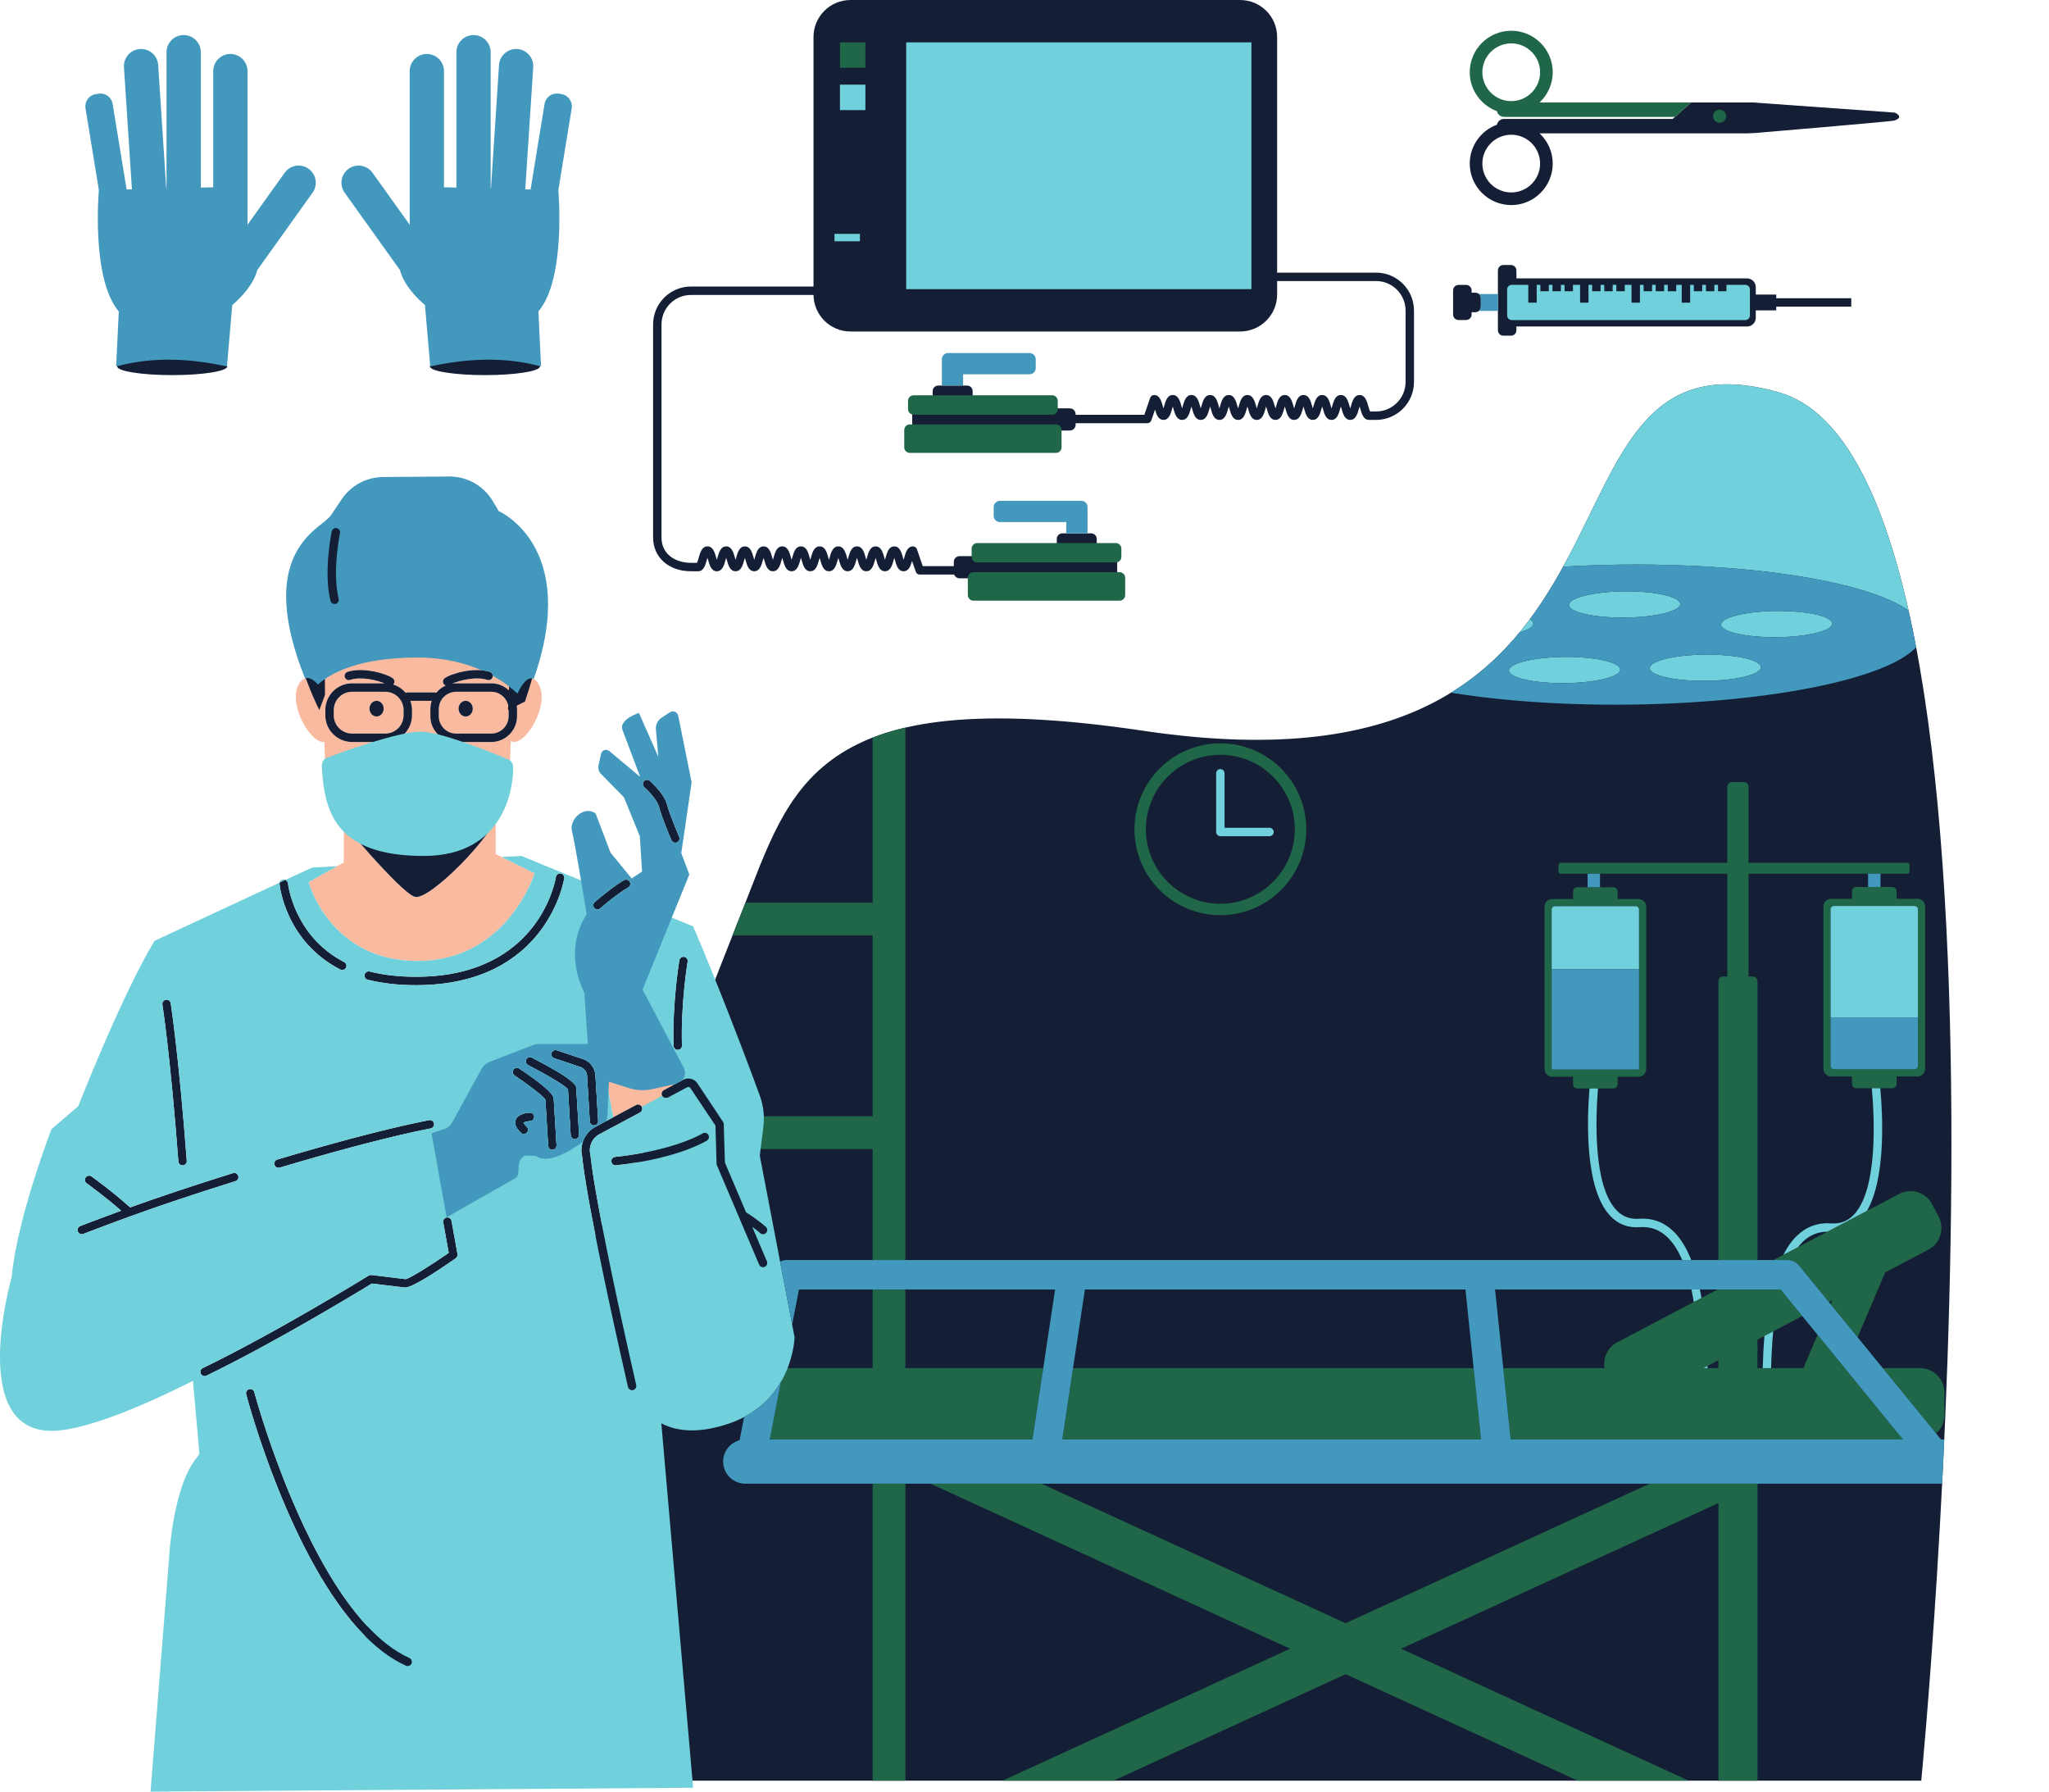 <?xml version="1.0" encoding="UTF-8"?><svg xmlns="http://www.w3.org/2000/svg" xmlns:xlink="http://www.w3.org/1999/xlink" height="459.0" preserveAspectRatio="xMidYMid meet" version="1.0" viewBox="0.0 0.0 525.0 459.0" width="525.0" zoomAndPan="magnify"><defs><clipPath id="a"><path d="M 0 10 L 492 10 L 492 458.961 L 0 458.961 Z M 0 10"/></clipPath></defs><g><g id="change1_1"><path d="M 178.129 291.312 C 175.254 292.637 168.992 294.988 159 296.203 L 157.547 288.438 L 163.977 284.996 C 164.5 284.715 164.699 284.062 164.418 283.535 C 164.137 283.012 163.48 282.812 162.957 283.094 L 157.129 286.211 L 153.102 264.723 L 165.527 260.945 L 172.582 277.941 L 170.098 279.27 C 169.574 279.551 169.375 280.203 169.656 280.73 C 169.938 281.254 170.594 281.453 171.117 281.172 L 173.41 279.945 Z M 179.531 294.691 L 160.027 301.672 L 159.398 298.328 C 169.531 297.082 175.895 294.727 178.961 293.316 Z M 96.488 183.543 C 95.484 183.543 94.672 182.645 94.672 181.535 C 94.672 180.43 95.484 179.531 96.488 179.531 C 97.492 179.531 98.305 180.43 98.305 181.535 C 98.305 182.645 97.492 183.543 96.488 183.543 Z M 98.715 177.211 L 90.211 177.211 C 87.621 177.211 85.516 179.316 85.516 181.906 L 85.516 183.227 C 85.516 183.477 85.543 183.719 85.59 183.953 C 85.941 186.195 87.871 187.922 90.211 187.922 L 98.715 187.922 C 101.305 187.922 103.41 185.816 103.41 183.227 L 103.41 181.906 C 103.41 179.316 101.305 177.211 98.715 177.211 Z M 122.402 216.645 C 122.09 217.016 121.773 217.391 121.441 217.77 C 121.441 217.773 121.438 217.773 121.434 217.777 C 121.09 218.176 120.73 218.574 120.367 218.977 C 120.34 219.004 120.312 219.035 120.285 219.066 C 119.953 219.43 119.617 219.789 119.277 220.148 C 119.238 220.191 119.195 220.234 119.156 220.281 C 118.43 221.047 117.684 221.801 116.938 222.531 C 116.875 222.594 116.812 222.652 116.754 222.711 C 116.391 223.062 116.027 223.41 115.664 223.746 C 115.66 223.754 115.652 223.758 115.648 223.762 C 115.277 224.109 114.906 224.445 114.539 224.773 C 114.473 224.832 114.41 224.887 114.344 224.945 C 114.039 225.215 113.734 225.477 113.438 225.73 C 113.367 225.789 113.301 225.848 113.234 225.902 C 112.887 226.195 112.539 226.48 112.203 226.746 C 112.16 226.781 112.117 226.812 112.074 226.844 C 111.785 227.074 111.5 227.289 111.219 227.496 C 111.137 227.559 111.055 227.617 110.977 227.676 C 110.684 227.891 110.395 228.09 110.117 228.273 C 110.094 228.289 110.07 228.309 110.047 228.32 C 109.754 228.516 109.469 228.688 109.195 228.848 C 109.125 228.891 109.055 228.93 108.984 228.969 C 108.77 229.086 108.562 229.195 108.363 229.289 C 108.305 229.316 108.242 229.348 108.188 229.371 C 107.945 229.48 107.719 229.57 107.504 229.637 C 107.461 229.648 107.422 229.656 107.375 229.672 C 107.207 229.715 107.047 229.746 106.898 229.766 C 106.848 229.77 106.797 229.773 106.746 229.777 C 106.57 229.785 106.406 229.777 106.27 229.734 C 106.152 229.699 106.023 229.645 105.891 229.574 C 105.852 229.555 105.809 229.531 105.77 229.512 C 105.66 229.453 105.543 229.387 105.422 229.309 C 105.383 229.281 105.344 229.258 105.305 229.23 C 105.141 229.125 104.973 229.008 104.789 228.871 C 104.766 228.852 104.734 228.828 104.707 228.809 C 104.551 228.688 104.383 228.559 104.215 228.418 C 104.156 228.371 104.102 228.328 104.047 228.281 C 103.879 228.141 103.703 227.992 103.527 227.84 C 103.488 227.805 103.449 227.773 103.41 227.738 C 103.191 227.547 102.965 227.344 102.73 227.129 C 102.688 227.086 102.641 227.043 102.598 227 C 102.402 226.82 102.203 226.633 102 226.438 C 101.938 226.379 101.879 226.32 101.816 226.266 C 101.578 226.031 101.336 225.797 101.086 225.551 C 101.078 225.543 101.074 225.535 101.07 225.531 C 100.805 225.27 100.535 224.996 100.262 224.719 C 100.211 224.668 100.156 224.613 100.105 224.562 C 99.875 224.324 99.641 224.086 99.402 223.84 C 99.355 223.789 99.309 223.742 99.262 223.691 C 98.695 223.105 98.117 222.492 97.535 221.867 C 97.496 221.82 97.453 221.777 97.41 221.73 C 97.137 221.438 96.863 221.145 96.594 220.848 C 96.574 220.824 96.555 220.805 96.535 220.785 C 95.93 220.125 95.328 219.457 94.727 218.789 C 94.711 218.77 94.691 218.75 94.676 218.73 C 94.379 218.398 94.082 218.07 93.793 217.742 C 91.922 215.637 90.18 213.617 88.824 212.027 C 92.688 215.547 98.309 217.355 104.555 217.355 L 109.418 217.355 C 116.574 217.355 122.914 214.98 126.727 210.367 C 125.988 212.004 124.398 214.254 122.402 216.645 Z M 130.461 200.227 L 130.883 189.855 C 134.391 191.762 141.211 180.289 137.887 175.062 C 135.688 171.605 133.328 175.754 131.945 179.07 C 132.289 179.867 132.477 180.742 132.477 181.66 L 132.477 183.469 C 132.477 185.164 131.828 186.711 130.77 187.883 C 130.738 187.918 130.703 187.953 130.672 187.988 C 130.543 188.125 130.41 188.254 130.273 188.379 C 129.102 189.43 127.562 190.078 125.867 190.078 L 116.879 190.078 C 113.23 190.078 110.266 187.113 110.266 183.469 L 110.266 181.66 C 110.266 180.922 110.391 180.207 110.617 179.539 L 105.145 179.539 C 105.418 180.277 105.566 181.074 105.566 181.906 L 105.566 183.227 C 105.566 187.004 102.492 190.078 98.715 190.078 L 90.211 190.078 C 88.141 190.078 86.285 189.148 85.027 187.695 C 84.777 187.402 84.551 187.09 84.352 186.762 C 84.34 186.738 84.328 186.719 84.312 186.699 C 84.125 186.379 83.961 186.047 83.828 185.695 C 83.812 185.66 83.797 185.621 83.785 185.586 C 83.656 185.238 83.555 184.883 83.484 184.512 C 83.477 184.473 83.473 184.434 83.465 184.398 C 83.398 184.016 83.355 183.625 83.355 183.227 L 83.355 181.906 C 83.355 181.652 83.371 181.406 83.398 181.16 C 83.406 181.117 83.414 181.074 83.418 181.031 C 83.445 180.824 83.48 180.617 83.523 180.418 C 83.531 180.391 83.539 180.367 83.543 180.344 C 83.598 180.121 83.656 179.902 83.73 179.691 C 83.734 179.688 83.734 179.68 83.738 179.672 C 83.816 179.445 83.906 179.223 84.008 179.008 C 85.105 176.676 87.469 175.051 90.211 175.051 L 98.535 175.051 C 96.746 174.297 92.574 173.215 89.715 174.164 C 89.148 174.355 88.539 174.047 88.352 173.48 C 88.164 172.918 88.469 172.309 89.035 172.117 C 93.09 170.777 99.238 172.648 100.645 173.766 C 101.109 174.141 101.188 174.816 100.816 175.281 C 100.793 175.309 100.77 175.336 100.746 175.359 C 102.02 175.758 103.137 176.516 103.973 177.516 C 104.125 177.43 104.301 177.383 104.488 177.383 L 111.348 177.383 C 111.496 177.383 111.641 177.414 111.77 177.469 C 112.422 176.68 113.254 176.039 114.203 175.617 C 114.027 175.551 113.867 175.438 113.742 175.281 C 113.371 174.816 113.449 174.141 113.914 173.766 C 115.32 172.648 121.469 170.777 125.523 172.117 C 126.09 172.309 126.395 172.918 126.211 173.48 C 126.02 174.047 125.414 174.352 124.848 174.164 C 121.883 173.18 117.504 174.379 115.84 175.133 C 116.176 175.078 116.523 175.051 116.879 175.051 L 125.867 175.051 C 128.16 175.051 130.184 176.227 131.367 178.004 L 132.141 159.164 C 132.379 153.773 128.07 149.273 122.676 149.273 L 91.293 149.273 C 89.453 149.273 87.746 149.809 86.297 150.711 C 86.402 151.637 86.555 152.539 86.766 153.398 C 86.91 153.977 86.555 154.559 85.977 154.699 C 85.891 154.723 85.805 154.734 85.719 154.734 C 85.234 154.734 84.793 154.402 84.672 153.914 C 84.543 153.395 84.441 152.855 84.348 152.316 C 82.691 154.105 81.715 156.523 81.832 159.164 L 82.547 176.684 C 80.785 174.215 78.48 172.234 76.684 175.062 C 73.535 180.008 79.477 190.547 83.094 190.055 L 83.512 200.227 C 83.715 204.836 85.406 208.527 88.09 211.301 L 88.09 220.934 L 79.082 225.977 C 79.082 225.977 84.438 246.176 106.98 246.176 C 130.008 246.176 136.984 223.719 136.984 223.719 L 126.992 218.785 L 126.992 210.023 C 129.02 207.426 130.285 204.16 130.461 200.227 Z M 119.312 183.543 C 118.312 183.543 117.496 182.645 117.496 181.535 C 117.496 180.43 118.312 179.531 119.312 179.531 C 120.316 179.531 121.133 180.43 121.133 181.535 C 121.133 182.645 120.316 183.543 119.312 183.543 Z M 116.879 177.211 C 114.422 177.211 112.426 179.207 112.426 181.66 L 112.426 183.469 C 112.426 185.922 114.422 187.922 116.879 187.922 L 125.867 187.922 C 128.324 187.922 130.32 185.922 130.32 183.469 L 130.32 181.66 C 130.32 179.207 128.324 177.211 125.867 177.211 L 116.879 177.211" fill="#fabaa0"/></g><g id="change2_1"><path d="M 177.051 146.34 L 178.867 146.34 C 180.281 146.34 180.719 144.805 181.105 143.449 C 181.152 143.285 181.207 143.09 181.27 142.891 C 181.328 143.09 181.387 143.285 181.434 143.449 C 181.816 144.805 182.258 146.34 183.672 146.34 C 185.086 146.34 185.52 144.805 185.906 143.445 C 185.953 143.289 186.008 143.094 186.066 142.895 C 186.129 143.094 186.184 143.289 186.23 143.449 C 186.613 144.805 187.051 146.34 188.465 146.34 C 189.879 146.34 190.316 144.805 190.699 143.449 C 190.746 143.289 190.801 143.094 190.859 142.898 C 190.922 143.094 190.977 143.289 191.02 143.445 C 191.406 144.805 191.844 146.34 193.254 146.34 C 194.668 146.34 195.105 144.805 195.488 143.445 C 195.531 143.289 195.59 143.098 195.648 142.902 C 195.707 143.098 195.762 143.289 195.805 143.445 C 196.191 144.805 196.629 146.34 198.039 146.34 C 199.453 146.34 199.891 144.805 200.273 143.449 C 200.32 143.289 200.375 143.094 200.438 142.898 C 200.496 143.094 200.551 143.289 200.594 143.445 C 200.98 144.805 201.414 146.34 202.828 146.34 C 204.242 146.34 204.68 144.805 205.062 143.445 C 205.109 143.289 205.164 143.098 205.223 142.898 C 205.281 143.098 205.34 143.289 205.383 143.445 C 205.77 144.805 206.203 146.34 207.617 146.34 C 209.031 146.34 209.465 144.805 209.852 143.445 C 209.895 143.289 209.949 143.098 210.012 142.902 C 210.07 143.098 210.125 143.289 210.168 143.445 C 210.555 144.805 210.988 146.34 212.402 146.34 C 213.816 146.34 214.25 144.805 214.637 143.445 C 214.68 143.289 214.734 143.098 214.797 142.902 C 214.855 143.098 214.91 143.289 214.953 143.445 C 215.34 144.805 215.773 146.34 217.188 146.34 C 218.602 146.34 219.035 144.805 219.418 143.445 C 219.465 143.289 219.52 143.098 219.578 142.906 C 219.637 143.098 219.691 143.289 219.734 143.445 C 220.121 144.805 220.555 146.34 221.969 146.34 C 223.383 146.34 223.816 144.805 224.203 143.445 C 224.246 143.289 224.301 143.098 224.359 142.906 C 224.418 143.098 224.473 143.289 224.516 143.445 C 224.902 144.805 225.336 146.34 226.75 146.34 C 228.16 146.34 228.598 144.805 228.98 143.445 C 229.023 143.293 229.078 143.102 229.137 142.906 C 229.195 143.102 229.25 143.293 229.293 143.445 C 229.676 144.805 230.109 146.34 231.523 146.34 C 232.852 146.34 233.316 144.984 233.688 143.695 L 234.637 146.457 C 234.785 146.895 235.195 147.188 235.656 147.188 L 244.48 147.188 C 244.691 147.746 245.23 148.148 245.863 148.148 L 249.426 148.148 C 249.641 148.148 249.844 148.102 250.027 148.02 L 250.027 148.148 L 286.25 148.148 L 286.25 143.156 L 250.672 143.156 C 250.41 142.742 249.949 142.469 249.426 142.469 L 245.863 142.469 C 245.047 142.469 244.383 143.129 244.383 143.945 L 244.383 145.027 L 236.426 145.027 L 234.938 140.695 C 234.785 140.262 234.375 139.969 233.914 139.969 C 232.504 139.969 232.066 141.504 231.684 142.859 C 231.637 143.016 231.586 143.207 231.523 143.402 C 231.465 143.207 231.41 143.016 231.367 142.859 C 230.984 141.504 230.551 139.969 229.137 139.969 C 227.723 139.969 227.289 141.504 226.902 142.859 C 226.859 143.016 226.809 143.203 226.746 143.398 C 226.691 143.203 226.637 143.016 226.594 142.859 C 226.207 141.504 225.773 139.969 224.359 139.969 C 222.945 139.969 222.512 141.504 222.129 142.859 C 222.082 143.016 222.027 143.211 221.969 143.402 C 221.91 143.211 221.855 143.016 221.809 142.859 C 221.426 141.504 220.988 139.969 219.578 139.969 C 218.164 139.969 217.73 141.504 217.344 142.859 C 217.301 143.016 217.246 143.207 217.188 143.402 C 217.129 143.207 217.074 143.016 217.027 142.859 C 216.645 141.504 216.207 139.969 214.797 139.969 C 213.383 139.969 212.945 141.504 212.562 142.859 C 212.516 143.016 212.461 143.211 212.402 143.402 C 212.344 143.211 212.289 143.016 212.242 142.859 C 211.859 141.504 211.426 139.969 210.012 139.969 C 208.598 139.969 208.16 141.504 207.777 142.855 C 207.73 143.016 207.676 143.211 207.617 143.406 C 207.559 143.211 207.504 143.016 207.457 142.859 C 207.074 141.504 206.637 139.969 205.223 139.969 C 203.812 139.969 203.375 141.504 202.988 142.859 C 202.945 143.016 202.891 143.211 202.828 143.406 C 202.77 143.211 202.715 143.016 202.672 142.859 C 202.285 141.504 201.848 139.969 200.438 139.969 C 199.02 139.969 198.586 141.504 198.199 142.859 C 198.156 143.02 198.102 143.211 198.039 143.406 C 197.98 143.211 197.926 143.016 197.883 142.859 C 197.496 141.504 197.059 139.969 195.645 139.969 C 194.234 139.969 193.797 141.504 193.414 142.859 C 193.367 143.016 193.312 143.211 193.254 143.402 C 193.195 143.211 193.141 143.016 193.098 142.859 C 192.711 141.504 192.273 139.969 190.863 139.969 C 189.449 139.969 189.012 141.504 188.625 142.855 C 188.582 143.02 188.523 143.215 188.465 143.41 C 188.406 143.215 188.348 143.02 188.305 142.855 C 187.918 141.504 187.48 139.969 186.066 139.969 C 184.652 139.969 184.219 141.504 183.832 142.855 C 183.785 143.02 183.73 143.215 183.668 143.414 C 183.609 143.215 183.555 143.02 183.508 142.855 C 183.121 141.504 182.684 139.969 181.27 139.969 C 179.855 139.969 179.418 141.504 179.031 142.855 C 178.918 143.258 178.738 143.883 178.59 144.184 L 177.051 144.184 C 173.289 144.184 169.492 142.172 169.492 137.676 L 169.492 83.113 C 169.492 78.945 172.883 75.555 177.051 75.555 L 208.441 75.555 C 208.504 80.734 212.719 84.918 217.914 84.918 L 317.754 84.918 C 322.988 84.918 327.23 80.676 327.23 75.445 L 327.23 71.996 L 352.582 71.996 C 356.75 71.996 360.141 75.387 360.141 79.555 L 360.141 97.848 C 360.141 102.016 356.75 105.406 352.582 105.406 L 351.043 105.406 C 350.895 105.105 350.715 104.48 350.602 104.082 C 350.215 102.727 349.777 101.191 348.363 101.191 C 346.949 101.191 346.512 102.727 346.125 104.082 C 346.078 104.242 346.023 104.441 345.965 104.641 C 345.902 104.441 345.848 104.242 345.801 104.086 C 345.414 102.73 344.977 101.191 343.562 101.191 C 342.148 101.191 341.715 102.73 341.328 104.082 C 341.281 104.242 341.227 104.441 341.168 104.637 C 341.105 104.441 341.051 104.242 341.008 104.086 C 340.621 102.73 340.184 101.191 338.77 101.191 C 337.355 101.191 336.922 102.73 336.535 104.086 C 336.492 104.242 336.438 104.438 336.379 104.629 C 336.316 104.438 336.266 104.242 336.219 104.086 C 335.836 102.73 335.398 101.191 333.984 101.191 C 332.574 101.191 332.137 102.73 331.75 104.086 C 331.707 104.242 331.652 104.438 331.59 104.633 C 331.531 104.438 331.477 104.242 331.43 104.082 C 331.047 102.73 330.609 101.191 329.195 101.191 C 327.785 101.191 327.348 102.73 326.961 104.086 C 326.918 104.242 326.863 104.438 326.805 104.633 C 326.742 104.438 326.688 104.242 326.645 104.086 C 326.258 102.73 325.82 101.191 324.406 101.191 C 322.996 101.191 322.559 102.73 322.176 104.086 C 322.129 104.242 322.074 104.438 322.016 104.633 C 321.957 104.438 321.898 104.242 321.855 104.086 C 321.473 102.73 321.035 101.191 319.621 101.191 C 318.207 101.191 317.773 102.73 317.387 104.086 C 317.344 104.242 317.289 104.438 317.23 104.629 C 317.172 104.438 317.113 104.242 317.07 104.086 C 316.688 102.73 316.25 101.191 314.836 101.191 C 313.422 101.191 312.988 102.73 312.602 104.086 C 312.559 104.242 312.504 104.434 312.445 104.629 C 312.387 104.434 312.332 104.242 312.289 104.086 C 311.902 102.73 311.469 101.191 310.055 101.191 C 308.645 101.191 308.207 102.73 307.82 104.086 C 307.777 104.242 307.723 104.438 307.664 104.629 C 307.605 104.438 307.551 104.242 307.504 104.086 C 307.121 102.73 306.684 101.191 305.273 101.191 C 303.859 101.191 303.426 102.73 303.039 104.086 C 302.996 104.238 302.941 104.43 302.883 104.621 C 302.824 104.43 302.773 104.242 302.727 104.086 C 302.344 102.73 301.91 101.191 300.496 101.191 C 299.086 101.191 298.648 102.73 298.266 104.086 C 298.219 104.242 298.164 104.434 298.105 104.629 C 298.047 104.434 297.992 104.242 297.949 104.086 C 297.566 102.73 297.129 101.191 295.715 101.191 C 295.258 101.191 294.848 101.484 294.695 101.922 L 293.207 106.254 L 275.598 106.254 L 275.598 106.09 C 275.598 105.273 274.934 104.609 274.117 104.609 L 270.555 104.609 C 270.031 104.609 269.57 104.887 269.309 105.301 L 233.73 105.301 L 233.73 110.293 L 269.953 110.293 L 269.953 110.16 C 270.137 110.242 270.34 110.293 270.555 110.293 L 274.117 110.293 C 274.934 110.293 275.598 109.629 275.598 108.812 L 275.598 108.41 L 293.977 108.41 C 294.434 108.41 294.844 108.117 294.996 107.684 L 295.945 104.922 C 296.316 106.211 296.781 107.566 298.109 107.566 C 299.52 107.566 299.957 106.027 300.34 104.672 C 300.383 104.52 300.438 104.328 300.496 104.133 C 300.555 104.328 300.609 104.52 300.652 104.672 C 301.035 106.027 301.473 107.566 302.883 107.566 C 304.297 107.566 304.73 106.027 305.113 104.672 C 305.16 104.516 305.215 104.324 305.273 104.133 C 305.332 104.324 305.387 104.516 305.43 104.672 C 305.816 106.027 306.25 107.566 307.664 107.566 C 309.078 107.566 309.512 106.027 309.898 104.672 C 309.941 104.516 309.996 104.324 310.055 104.133 C 310.113 104.324 310.168 104.516 310.215 104.672 C 310.598 106.027 311.031 107.566 312.445 107.566 C 313.859 107.566 314.293 106.027 314.68 104.672 C 314.723 104.516 314.777 104.32 314.836 104.129 C 314.895 104.32 314.949 104.516 314.996 104.672 C 315.383 106.027 315.816 107.566 317.23 107.566 C 318.645 107.566 319.078 106.027 319.465 104.672 C 319.508 104.516 319.562 104.32 319.621 104.129 C 319.68 104.32 319.734 104.516 319.781 104.672 C 320.164 106.027 320.602 107.566 322.016 107.566 C 323.43 107.566 323.863 106.027 324.25 104.672 C 324.293 104.516 324.348 104.32 324.41 104.125 C 324.469 104.32 324.523 104.516 324.566 104.672 C 324.953 106.027 325.391 107.566 326.805 107.566 C 328.215 107.566 328.652 106.027 329.035 104.672 C 329.082 104.516 329.137 104.32 329.195 104.125 C 329.258 104.32 329.312 104.516 329.355 104.672 C 329.742 106.027 330.176 107.566 331.59 107.566 C 333.004 107.566 333.441 106.027 333.824 104.672 C 333.871 104.516 333.926 104.32 333.984 104.129 C 334.043 104.32 334.098 104.516 334.145 104.672 C 334.527 106.027 334.965 107.566 336.379 107.566 C 337.789 107.566 338.227 106.027 338.609 104.672 C 338.656 104.516 338.711 104.32 338.77 104.121 C 338.832 104.32 338.887 104.516 338.934 104.676 C 339.316 106.027 339.754 107.566 341.168 107.566 C 342.582 107.566 343.02 106.027 343.402 104.676 C 343.449 104.516 343.504 104.316 343.562 104.121 C 343.625 104.316 343.68 104.516 343.727 104.676 C 344.109 106.027 344.547 107.566 345.961 107.566 C 347.375 107.566 347.812 106.027 348.199 104.676 C 348.246 104.512 348.301 104.316 348.363 104.113 C 348.426 104.316 348.48 104.512 348.527 104.676 C 348.914 106.027 349.352 107.566 350.766 107.566 L 352.582 107.566 C 357.938 107.566 362.297 103.207 362.297 97.848 L 362.297 79.555 C 362.297 74.199 357.938 69.84 352.582 69.84 L 327.23 69.84 L 327.23 9.477 C 327.23 4.242 322.988 0.004 317.754 0.004 L 217.914 0.004 C 212.68 0.004 208.438 4.242 208.438 9.477 L 208.438 73.398 L 177.051 73.398 C 171.695 73.398 167.336 77.754 167.336 83.113 L 167.336 137.676 C 167.336 142.777 171.328 146.34 177.051 146.34 Z M 87.195 248.367 C 87.355 248.449 87.523 248.488 87.691 248.488 C 88.082 248.488 88.457 248.277 88.648 247.902 C 88.922 247.375 88.715 246.727 88.184 246.453 C 75.305 239.816 73.797 226.441 73.785 226.309 C 73.723 225.719 73.203 225.277 72.602 225.344 C 72.012 225.402 71.578 225.93 71.637 226.523 C 71.695 227.117 73.246 241.188 87.195 248.367 Z M 119.312 179.531 C 118.312 179.531 117.496 180.43 117.496 181.535 C 117.496 182.645 118.312 183.543 119.312 183.543 C 120.316 183.543 121.133 182.645 121.133 181.535 C 121.133 180.43 120.316 179.531 119.312 179.531 Z M 130.32 181.812 L 130.16 181.895 L 130.215 180.723 C 129.785 178.719 128 177.211 125.867 177.211 L 116.879 177.211 C 114.422 177.211 112.426 179.207 112.426 181.66 L 112.426 183.469 C 112.426 185.922 114.422 187.922 116.879 187.922 L 125.867 187.922 C 128.324 187.922 130.32 185.922 130.32 183.469 Z M 103.41 181.906 C 103.41 179.316 101.305 177.211 98.715 177.211 L 90.211 177.211 C 87.621 177.211 85.516 179.316 85.516 181.906 L 85.516 183.227 C 85.516 185.816 87.621 187.922 90.211 187.922 L 98.715 187.922 C 101.305 187.922 103.41 185.816 103.41 183.227 Z M 81.824 181.895 C 81.824 181.895 70.414 159.789 75.793 145.613 C 86.668 116.977 119.312 125.023 119.312 125.023 C 119.312 125.023 130.941 132.027 135.887 139.949 C 140.828 147.867 140.668 161.551 134.508 179.719 L 132.41 180.77 C 132.449 181.062 132.477 181.355 132.477 181.66 L 132.477 183.469 C 132.477 187.113 129.512 190.078 125.867 190.078 L 116.879 190.078 C 113.23 190.078 110.266 187.113 110.266 183.469 L 110.266 181.66 C 110.266 180.922 110.391 180.207 110.617 179.539 L 105.145 179.539 C 105.418 180.277 105.566 181.074 105.566 181.906 L 105.566 183.227 C 105.566 187.004 102.492 190.078 98.715 190.078 L 90.211 190.078 C 86.434 190.078 83.355 187.004 83.355 183.227 L 83.355 181.906 C 83.355 178.125 86.434 175.051 90.211 175.051 L 98.535 175.051 C 96.746 174.297 92.574 173.215 89.715 174.164 C 89.148 174.355 88.539 174.047 88.352 173.48 C 88.164 172.918 88.469 172.309 89.035 172.117 C 93.09 170.777 99.238 172.648 100.645 173.766 C 101.109 174.141 101.188 174.816 100.816 175.281 C 100.793 175.309 100.77 175.336 100.746 175.359 C 102.02 175.758 103.137 176.516 103.973 177.516 C 104.125 177.43 104.301 177.383 104.488 177.383 L 111.348 177.383 C 111.496 177.383 111.641 177.414 111.77 177.469 C 112.422 176.68 113.254 176.039 114.203 175.617 C 114.027 175.551 113.867 175.438 113.742 175.281 C 113.371 174.816 113.449 174.141 113.914 173.766 C 115.32 172.648 121.469 170.777 125.523 172.117 C 126.09 172.309 126.395 172.918 126.211 173.48 C 126.02 174.047 125.414 174.352 124.848 174.164 C 121.883 173.18 117.504 174.379 115.84 175.133 C 116.176 175.078 116.523 175.051 116.879 175.051 L 125.867 175.051 C 127.621 175.051 129.215 175.742 130.398 176.859 L 130.922 165.68 C 131.02 163.629 129.105 162.074 127.117 162.59 L 108.59 167.375 C 108.59 167.375 96.707 164.48 88.977 162.621 C 86.004 161.91 83.156 164.18 83.184 167.234 L 83.273 178.027 Z M 106.27 229.734 C 110.059 230.891 127.184 213.156 127.184 208.754 L 86.062 208.754 C 86.062 208.754 102.477 228.578 106.27 229.734 Z M 96.488 179.531 C 95.484 179.531 94.672 180.43 94.672 181.535 C 94.672 182.645 95.484 183.543 96.488 183.543 C 97.492 183.543 98.305 182.645 98.305 181.535 C 98.305 180.43 97.492 179.531 96.488 179.531 Z M 124.262 96.094 C 132.051 96.094 138.363 95.094 138.363 93.863 C 138.363 92.637 132.051 91.637 124.262 91.637 C 116.473 91.637 110.156 92.637 110.156 93.863 C 110.156 95.094 116.473 96.094 124.262 96.094 Z M 44.133 96.094 C 51.922 96.094 58.234 95.094 58.234 93.863 C 58.234 92.637 51.922 91.637 44.133 91.637 C 36.344 91.637 30.027 92.637 30.027 93.863 C 30.027 95.094 36.344 96.094 44.133 96.094 Z M 455.727 100.488 C 386.441 81.027 433.207 208.082 292.906 187.199 C 208.043 174.566 202.684 201.852 190.203 233.25 C 182.793 251.891 177.453 266.059 172.508 277.98 L 170.098 279.27 C 169.574 279.551 169.375 280.203 169.656 280.73 C 169.938 281.254 170.594 281.453 171.117 281.172 L 171.184 281.137 C 169.039 286.195 166.938 290.863 164.742 295.32 C 162.598 295.73 160.227 296.094 157.602 296.371 C 157.008 296.438 156.578 296.969 156.645 297.559 C 156.703 298.113 157.172 298.523 157.715 298.523 C 157.754 298.523 157.789 298.523 157.828 298.52 C 159.879 298.301 161.773 298.031 163.535 297.734 C 160.727 303.258 157.727 308.504 154.254 313.848 C 151.605 300.09 151.312 296.07 151.309 296.008 C 151.305 295.941 151.297 295.871 151.277 295.809 C 150.742 293.727 151.691 291.566 153.586 290.555 L 163.977 284.996 C 164.5 284.715 164.699 284.062 164.418 283.535 C 164.137 283.012 163.48 282.812 162.957 283.094 L 152.566 288.652 C 149.824 290.121 148.438 293.23 149.164 296.246 C 149.223 297.02 149.676 301.797 152.547 316.43 C 146.754 325.012 139.648 333.996 130.082 344.891 C 112.676 364.715 101.23 393.395 94.203 416.672 C 76.16 397.496 65.293 357.125 65.164 356.645 C 65.012 356.066 64.418 355.723 63.848 355.875 C 63.27 356.027 62.926 356.617 63.078 357.195 C 63.613 359.211 74.598 399.992 93.488 419.059 C 87.305 440.102 84.812 456.16 84.812 456.16 L 492.27 456.16 C 492.27 456.16 525.012 119.949 455.727 100.488 Z M 103.648 329.82 C 105.367 330.023 111.734 325.863 116.773 322.332 C 117.121 322.09 117.293 321.672 117.219 321.258 L 115.691 312.762 C 115.586 312.172 115.023 311.785 114.441 311.891 C 113.855 311.992 113.465 312.555 113.57 313.141 L 114.973 320.957 C 110.324 324.188 104.902 327.574 103.906 327.68 L 95.16 326.617 C 94.922 326.59 94.676 326.645 94.465 326.773 C 94.23 326.918 70.621 341.445 51.945 350.469 C 51.41 350.727 51.188 351.371 51.445 351.906 C 51.633 352.293 52.016 352.52 52.418 352.52 C 52.574 352.52 52.734 352.48 52.887 352.41 C 70.465 343.918 92.367 330.586 95.277 328.809 Z M 106.621 250.219 C 102.234 250.219 98.234 249.77 94.727 248.883 C 94.156 248.734 93.566 249.086 93.418 249.66 C 93.273 250.238 93.621 250.824 94.199 250.973 C 97.879 251.902 102.059 252.375 106.621 252.375 C 140.281 252.375 144.531 225.254 144.57 224.98 C 144.652 224.391 144.242 223.848 143.652 223.762 C 143.07 223.688 142.52 224.09 142.434 224.68 C 142.395 224.934 138.43 250.219 106.621 250.219 Z M 61.043 301.227 C 60.867 300.656 60.262 300.344 59.695 300.52 C 49.766 303.629 40.211 306.812 33.344 309.305 C 28.984 305.348 23.527 301.422 23.469 301.379 C 22.984 301.031 22.309 301.141 21.965 301.625 C 21.617 302.109 21.727 302.785 22.211 303.133 C 22.262 303.168 26.949 306.543 31.043 310.145 C 24.645 312.496 20.605 314.066 20.562 314.086 C 20.008 314.301 19.73 314.926 19.945 315.48 C 20.113 315.906 20.52 316.168 20.953 316.168 C 21.082 316.168 21.215 316.145 21.344 316.094 C 21.391 316.074 26.113 314.238 33.445 311.562 C 33.461 311.559 33.473 311.555 33.484 311.547 C 40.363 309.035 50.148 305.77 60.34 302.574 C 60.906 302.398 61.223 301.793 61.043 301.227 Z M 71.355 299.16 C 71.461 299.16 71.562 299.145 71.664 299.113 C 82.707 295.824 98.383 291.406 110.359 289.066 C 110.945 288.949 111.324 288.383 111.211 287.797 C 111.098 287.215 110.523 286.832 109.945 286.945 C 97.883 289.309 82.137 293.742 71.051 297.047 C 70.477 297.219 70.152 297.816 70.324 298.387 C 70.465 298.855 70.891 299.16 71.355 299.16 Z M 42.504 256.105 C 41.918 256.199 41.516 256.754 41.609 257.34 C 41.629 257.469 43.656 270.422 45.703 297.527 C 45.742 298.094 46.219 298.523 46.777 298.523 C 46.801 298.523 46.832 298.523 46.855 298.52 C 47.453 298.477 47.898 297.957 47.852 297.363 C 45.797 270.156 43.762 257.133 43.738 257.004 C 43.648 256.414 43.098 256.012 42.504 256.105 Z M 153.074 232.98 C 153.324 232.98 153.574 232.895 153.777 232.719 C 153.824 232.68 158.238 228.859 160.938 227.359 C 161.461 227.07 161.648 226.41 161.359 225.895 C 161.07 225.371 160.414 225.184 159.895 225.473 C 156.996 227.082 152.555 230.926 152.367 231.09 C 151.914 231.48 151.867 232.16 152.258 232.609 C 152.473 232.855 152.77 232.98 153.074 232.98 Z M 247.785 103.746 C 248.574 103.746 249.215 103.105 249.215 102.316 L 249.215 100.199 C 249.215 99.41 248.574 98.773 247.785 98.773 L 240.398 98.773 C 239.609 98.773 238.969 99.41 238.969 100.199 L 238.969 102.316 C 238.969 103.105 239.609 103.746 240.398 103.746 Z M 175.305 245.113 C 174.723 245.023 174.16 245.41 174.062 245.996 C 174.043 246.105 172.242 256.91 172.578 267.902 C 172.598 268.484 173.078 268.945 173.656 268.945 C 173.668 268.945 173.68 268.945 173.691 268.945 C 174.285 268.93 174.754 268.434 174.734 267.836 C 174.406 257.062 176.172 246.465 176.188 246.355 C 176.289 245.77 175.895 245.215 175.305 245.113 Z M 387.145 67.887 L 385.195 67.887 C 384.422 67.887 383.797 68.512 383.797 69.285 L 383.797 84.594 C 383.797 85.367 384.422 85.992 385.195 85.992 L 387.145 85.992 C 387.914 85.992 388.539 85.367 388.539 84.594 L 388.539 83.641 L 447.621 83.641 C 448.863 83.641 449.871 82.633 449.871 81.387 L 449.871 79.512 L 455.117 79.512 L 455.117 78.559 L 474.336 78.559 L 474.336 76.402 L 455.117 76.402 L 455.117 75.453 L 449.871 75.453 L 449.871 73.574 C 449.871 72.328 448.863 71.32 447.621 71.32 L 388.539 71.32 L 388.539 69.285 C 388.539 68.512 387.914 67.887 387.145 67.887 Z M 168.836 206.672 C 169.48 209.242 171.934 214.98 172.035 215.227 C 172.211 215.637 172.609 215.879 173.027 215.879 C 173.172 215.879 173.312 215.852 173.453 215.789 C 174 215.559 174.254 214.922 174.02 214.375 C 173.992 214.316 171.527 208.555 170.93 206.148 C 170.238 203.383 166.883 200.375 166.504 200.039 C 166.055 199.648 165.375 199.691 164.98 200.141 C 164.59 200.586 164.633 201.27 165.078 201.66 C 165.973 202.445 168.387 204.875 168.836 206.672 Z M 373.715 81.977 L 375.66 81.977 C 376.434 81.977 377.059 81.352 377.059 80.578 L 377.059 79.977 L 378.035 79.977 C 378.805 79.977 379.434 79.352 379.434 78.578 L 379.434 76.383 C 379.434 75.609 378.805 74.984 378.035 74.984 L 377.059 74.984 L 377.059 74.383 C 377.059 73.613 376.434 72.988 375.66 72.988 L 373.715 72.988 C 372.941 72.988 372.316 73.613 372.316 74.383 L 372.316 80.578 C 372.316 81.352 372.941 81.977 373.715 81.977 Z M 272.195 136.629 C 271.402 136.629 270.766 137.27 270.766 138.059 L 270.766 140.172 C 270.766 140.961 271.402 141.602 272.195 141.602 L 279.582 141.602 C 280.371 141.602 281.012 140.961 281.012 140.172 L 281.012 138.059 C 281.012 137.27 280.371 136.629 279.582 136.629 Z M 139.738 281.715 L 140.445 293.523 C 140.48 294.098 140.953 294.539 141.52 294.539 C 141.543 294.539 141.562 294.539 141.586 294.535 C 142.18 294.504 142.633 293.992 142.598 293.398 L 141.871 281.336 C 141.668 280.047 138.699 277.484 133.043 273.727 C 132.543 273.395 131.875 273.531 131.547 274.027 C 131.219 274.523 131.352 275.195 131.848 275.523 C 135.277 277.805 139.211 280.777 139.738 281.715 Z M 136.875 286.086 C 136.855 285.488 136.391 284.996 135.762 285.039 C 135.262 285.059 132.746 285.219 132.125 286.852 C 131.742 287.855 132.199 288.984 133.48 290.203 C 133.688 290.402 133.953 290.5 134.223 290.5 C 134.508 290.5 134.789 290.391 135.004 290.164 C 135.414 289.734 135.398 289.055 134.969 288.641 C 134.273 287.98 134.172 287.648 134.137 287.637 C 134.32 287.438 135.145 287.223 135.832 287.195 C 136.426 287.176 136.895 286.68 136.875 286.086 Z M 379.816 41.906 C 379.816 45.984 383.137 49.301 387.215 49.301 C 391.289 49.301 394.609 45.984 394.609 41.906 C 394.609 37.828 391.289 34.512 387.215 34.512 C 383.137 34.512 379.816 37.828 379.816 41.906 Z M 376.582 41.906 C 376.582 37.328 379.492 33.434 383.555 31.938 C 383.73 31.098 384.473 30.465 385.363 30.465 L 428.578 30.465 L 433.316 26.246 L 449.031 26.246 L 485.496 28.848 C 485.496 28.848 488.086 29.945 485.402 30.879 C 485.398 31.066 449.684 34.074 449.684 34.074 C 449.23 34.109 448.777 34.113 448.32 34.129 L 447.992 34.156 L 447.672 34.156 C 447.598 34.156 447.523 34.164 447.449 34.164 L 394.477 34.164 C 396.543 36.105 397.844 38.852 397.844 41.906 C 397.844 47.766 393.074 52.535 387.215 52.535 C 381.352 52.535 376.582 47.766 376.582 41.906 Z M 141.312 269.73 C 141.121 270.297 141.426 270.906 141.992 271.094 L 148.438 273.25 C 149.473 273.52 150.246 274.375 150.398 275.328 L 151.113 287.281 C 151.148 287.855 151.625 288.297 152.191 288.297 C 152.211 288.297 152.234 288.297 152.258 288.297 C 152.852 288.262 153.305 287.75 153.27 287.152 L 152.539 275.098 C 152.242 273.195 150.848 271.648 149.055 271.184 L 142.676 269.051 C 142.109 268.859 141.5 269.164 141.312 269.73 Z M 135.305 272.852 C 134.773 272.578 134.562 271.93 134.836 271.398 C 135.105 270.871 135.754 270.66 136.285 270.93 C 147.332 276.582 147.57 278.105 147.648 278.605 L 148.375 290.664 C 148.41 291.258 147.957 291.77 147.363 291.805 C 147.34 291.805 147.316 291.805 147.297 291.805 C 146.73 291.805 146.254 291.363 146.223 290.789 L 145.52 279.035 C 144.742 278.047 139.691 275.098 135.305 272.852" fill="#141f35"/></g><g id="change3_1"><path d="M 438.922 29.773 C 438.922 28.848 439.672 28.098 440.598 28.098 C 441.52 28.098 442.27 28.848 442.27 29.773 C 442.27 30.699 441.52 31.449 440.598 31.449 C 439.672 31.449 438.922 30.699 438.922 29.773 Z M 387.215 11.113 C 391.289 11.113 394.609 14.43 394.609 18.508 C 394.609 22.586 391.289 25.902 387.215 25.902 C 383.137 25.902 379.816 22.586 379.816 18.508 C 379.816 14.43 383.137 11.113 387.215 11.113 Z M 383.555 28.477 C 383.73 29.312 384.473 29.945 385.363 29.945 L 429.16 29.945 L 433.316 26.246 L 394.477 26.246 C 396.543 24.309 397.844 21.559 397.844 18.508 C 397.844 12.645 393.074 7.875 387.215 7.875 C 381.352 7.875 376.582 12.645 376.582 18.508 C 376.582 23.082 379.492 26.98 383.555 28.477 Z M 250.387 139.113 L 285.891 139.113 C 286.68 139.113 287.32 139.754 287.32 140.547 L 287.32 142.66 C 287.32 143.449 286.68 144.09 285.891 144.09 L 250.387 144.09 C 249.598 144.09 248.957 143.449 248.957 142.66 L 248.957 140.547 C 248.957 139.754 249.598 139.113 250.387 139.113 Z M 286.863 146.574 C 287.656 146.574 288.297 147.215 288.297 148.004 L 288.297 152.445 C 288.297 153.234 287.656 153.875 286.863 153.875 L 249.41 153.875 C 248.621 153.875 247.98 153.234 247.98 152.445 L 247.98 148.004 C 247.98 147.215 248.621 146.574 249.41 146.574 Z M 232.66 104.805 L 232.66 102.688 C 232.66 101.898 233.301 101.258 234.09 101.258 L 269.594 101.258 C 270.383 101.258 271.023 101.898 271.023 102.688 L 271.023 104.805 C 271.023 105.594 270.383 106.23 269.594 106.23 L 234.09 106.23 C 233.301 106.23 232.66 105.594 232.66 104.805 Z M 231.688 114.59 L 231.688 110.148 C 231.688 109.355 232.324 108.719 233.113 108.719 L 270.566 108.719 C 271.359 108.719 271.996 109.355 271.996 110.148 L 271.996 114.59 C 271.996 115.379 271.359 116.02 270.566 116.02 L 233.113 116.02 C 232.324 116.02 231.688 115.379 231.688 114.59 Z M 221.734 17.363 L 215.215 17.363 L 215.215 10.844 L 221.734 10.844 Z M 495.047 308.473 L 496.727 311.668 C 498.336 314.727 497.164 318.508 494.105 320.117 L 483.027 325.945 L 475.961 342.57 L 469.039 334.094 L 469.469 333.082 L 468.594 333.543 L 460.938 324.164 C 460.355 323.449 459.527 322.992 458.629 322.848 C 458.426 322.812 458.223 322.777 458.016 322.777 L 454.43 322.777 L 456.922 321.465 L 460.691 319.48 L 468.211 315.523 L 478.363 310.18 L 486.598 305.848 C 489.652 304.238 493.438 305.414 495.047 308.473 Z M 440.301 350.48 L 436.414 350.48 L 437.508 349.902 L 440.301 348.434 Z M 472.598 350.48 L 472.621 350.418 L 465.703 341.941 L 462.074 350.48 L 450.301 350.48 L 450.301 343.172 L 452.09 342.227 L 454.34 341.043 L 461.777 337.133 L 456.223 330.324 L 440.082 330.324 L 435.961 332.496 L 433.984 333.535 L 414.383 343.852 C 411.91 345.152 410.672 347.871 411.137 350.48 L 385.164 350.48 L 387.062 368.734 L 487.57 368.734 L 472.672 350.48 Z M 498.215 356.734 L 498.215 362.48 C 498.215 364.363 497.375 366.051 496.059 367.195 L 482.414 350.48 L 491.957 350.48 C 495.414 350.48 498.215 353.277 498.215 356.734 Z M 242.141 368.734 L 198.539 368.734 C 198.098 368.734 197.672 368.688 197.258 368.602 L 200.785 350.48 L 223.59 350.48 L 223.59 330.324 L 231.977 330.324 L 231.977 350.48 L 267.301 350.48 L 264.547 368.734 Z M 274.938 350.48 L 377.574 350.48 L 379.473 368.734 L 272.184 368.734 Z M 450.301 380.074 L 450.551 380.074 C 450.469 380.145 450.383 380.211 450.301 380.277 L 450.301 456.16 L 440.301 456.16 L 440.301 385.047 L 358.996 422.352 L 432.68 456.16 L 404.234 456.16 L 344.773 428.879 L 285.309 456.16 L 256.863 456.16 L 330.551 422.352 L 238.406 380.074 L 266.855 380.074 L 344.773 415.824 L 422.691 380.074 Z M 223.59 380.074 L 231.977 380.074 L 231.977 456.16 L 223.59 456.16 Z M 183.309 288.348 L 183.484 294.355 L 176.473 294.355 C 179.504 293.199 181.02 292.266 181.156 292.18 C 181.656 291.863 181.809 291.199 181.492 290.695 C 181.176 290.191 180.512 290.039 180.004 290.355 C 179.957 290.387 176.461 292.52 169.164 294.355 L 165.219 294.355 C 166.531 291.652 167.812 288.867 169.098 285.965 L 181.723 285.965 Z M 223.59 294.355 L 185.641 294.355 L 185.457 287.977 C 185.449 287.773 185.387 287.574 185.277 287.406 L 184.316 285.965 L 223.59 285.965 L 223.59 239.621 L 187.68 239.621 C 188.496 237.555 189.332 235.438 190.203 233.25 C 190.469 232.574 190.734 231.902 190.996 231.234 L 223.59 231.234 L 223.59 188.953 C 226.141 187.961 228.918 187.102 231.977 186.395 L 231.977 322.777 L 223.59 322.777 Z M 446.836 200.348 C 447.488 200.348 448.02 200.879 448.02 201.531 L 448.02 221.035 L 488.797 221.035 C 489.055 221.035 489.262 221.242 489.262 221.5 L 489.262 223.355 C 489.262 223.609 489.055 223.82 488.797 223.82 L 448.02 223.82 L 448.02 250.145 L 449.113 250.145 C 449.77 250.145 450.301 250.676 450.301 251.328 L 450.301 322.777 L 440.301 322.777 L 440.301 251.328 C 440.301 250.676 440.832 250.145 441.484 250.145 L 442.582 250.145 L 442.582 223.82 L 399.805 223.82 C 399.547 223.82 399.336 223.609 399.336 223.355 L 399.336 221.5 C 399.336 221.242 399.547 221.035 399.805 221.035 L 442.582 221.035 L 442.582 201.531 C 442.582 200.879 443.113 200.348 443.766 200.348 Z M 490.535 232.078 C 491.027 232.078 491.422 232.473 491.422 232.965 L 491.422 273.027 C 491.422 273.52 491.027 273.914 490.535 273.914 L 469.926 273.914 C 469.438 273.914 469.039 273.52 469.039 273.027 L 469.039 232.965 C 469.039 232.473 469.438 232.078 469.926 232.078 Z M 485.945 228.301 C 485.945 227.703 485.465 227.223 484.867 227.223 L 475.594 227.223 C 475 227.223 474.52 227.703 474.52 228.301 L 474.52 230.238 L 469.168 230.238 C 468.082 230.238 467.203 231.117 467.203 232.199 L 467.203 273.789 C 467.203 274.875 468.082 275.754 469.168 275.754 L 474.52 275.754 L 474.52 277.691 C 474.52 278.289 475 278.77 475.594 278.77 L 484.867 278.77 C 485.465 278.77 485.945 278.289 485.945 277.691 L 485.945 275.754 L 491.297 275.754 C 492.383 275.754 493.262 274.875 493.262 273.789 L 493.262 232.199 C 493.262 231.117 492.383 230.238 491.297 230.238 L 485.945 230.238 Z M 398.461 273.98 L 397.789 273.98 C 397.672 273.98 397.574 273.887 397.574 273.766 L 397.574 233.027 C 397.574 232.539 397.969 232.145 398.461 232.145 L 419.07 232.145 C 419.559 232.145 419.953 232.539 419.953 233.027 L 419.953 273.77 C 419.953 273.887 419.859 273.98 419.742 273.98 Z M 404.129 278.836 L 413.402 278.836 C 413.996 278.836 414.48 278.355 414.48 277.758 L 414.48 275.82 L 419.828 275.82 C 420.914 275.82 421.793 274.941 421.793 273.855 L 421.793 232.27 C 421.793 231.184 420.914 230.305 419.828 230.305 L 414.48 230.305 L 414.48 228.363 C 414.48 227.77 413.996 227.285 413.402 227.285 L 404.129 227.285 C 403.531 227.285 403.051 227.77 403.051 228.363 L 403.051 230.305 L 397.699 230.305 C 396.613 230.305 395.734 231.184 395.734 232.27 L 395.734 273.855 C 395.734 274.941 396.613 275.82 397.699 275.82 L 403.051 275.82 L 403.051 277.758 C 403.051 278.355 403.531 278.836 404.129 278.836 Z M 312.68 193.352 C 323.199 193.352 331.762 201.91 331.762 212.434 C 331.762 222.953 323.199 231.512 312.68 231.512 C 302.16 231.512 293.602 222.953 293.602 212.434 C 293.602 201.91 302.16 193.352 312.68 193.352 Z M 312.68 234.438 C 324.836 234.438 334.688 224.586 334.688 212.434 C 334.688 200.277 324.836 190.426 312.68 190.426 C 300.527 190.426 290.676 200.277 290.676 212.434 C 290.676 224.586 300.527 234.438 312.68 234.438" fill="#206648"/></g><g clip-path="url(#a)" id="change4_1"><path d="M 414.086 172.801 C 417.062 171.059 413.566 169.129 406.273 168.488 C 398.984 167.852 390.66 168.742 387.688 170.484 C 384.711 172.227 388.203 174.156 395.496 174.797 C 402.785 175.438 411.109 174.543 414.086 172.801 Z M 389.355 161.984 C 390.352 161.707 391.188 161.391 391.793 161.035 C 393.184 160.223 393.145 159.371 391.988 158.625 C 391.145 159.762 390.266 160.883 389.355 161.984 Z M 433.375 330.324 C 433.598 331.348 433.797 332.426 433.984 333.535 L 435.961 332.496 C 435.832 331.762 435.688 331.039 435.539 330.324 Z M 419.957 312.215 C 417.613 312.375 415.711 311.648 414.129 309.973 C 408.203 303.695 408.812 286.59 409.438 278.836 L 407.262 278.836 C 406.605 286.961 406.039 304.543 412.559 311.453 C 414.586 313.602 417.129 314.59 420.113 314.363 C 422.902 314.164 425.242 315.02 427.266 316.973 C 428.711 318.367 429.961 320.324 431.023 322.777 L 433.336 322.777 C 432.145 319.766 430.645 317.238 428.766 315.422 C 426.309 313.051 423.348 311.965 419.957 312.215 Z M 159 296.203 C 159.008 296.203 159.016 296.203 159.02 296.199 C 159.016 296.203 159.008 296.203 159 296.203 Z M 215.215 28.203 L 221.734 28.203 L 221.734 21.684 L 215.215 21.684 Z M 213.816 61.812 L 220.336 61.812 L 220.336 59.906 L 213.816 59.906 Z M 447.191 81.992 C 447.844 81.992 448.367 81.469 448.367 80.82 L 448.367 74.145 C 448.367 73.496 447.84 72.969 447.191 72.969 L 442.352 72.969 L 442.352 74.605 L 440.191 74.605 L 440.191 72.969 L 439.254 72.969 L 439.254 74.605 L 437.094 74.605 L 437.094 72.969 L 436.152 72.969 L 436.152 74.605 L 433.996 74.605 L 433.996 72.969 L 433.055 72.969 L 433.055 77.527 L 430.898 77.527 L 430.898 72.969 L 429.484 72.969 L 429.484 74.605 L 427.328 74.605 L 427.328 72.969 L 426.387 72.969 L 426.387 74.605 L 424.23 74.605 L 424.23 72.969 L 423.289 72.969 L 423.289 74.605 L 421.133 74.605 L 421.133 72.969 L 420.191 72.969 L 420.191 77.527 L 418.031 77.527 L 418.031 72.969 L 416.301 72.969 L 416.301 74.605 L 414.145 74.605 L 414.145 72.969 L 413.203 72.969 L 413.203 74.605 L 411.047 74.605 L 411.047 72.969 L 410.105 72.969 L 410.105 74.605 L 407.949 74.605 L 407.949 72.969 L 407.008 72.969 L 407.008 77.527 L 404.852 77.527 L 404.852 72.969 L 403.031 72.969 L 403.031 74.605 L 400.875 74.605 L 400.875 72.969 L 399.934 72.969 L 399.934 74.605 L 397.777 74.605 L 397.777 72.969 L 396.84 72.969 L 396.84 74.605 L 394.68 74.605 L 394.68 72.969 L 393.738 72.969 L 393.738 77.527 L 391.582 77.527 L 391.582 72.969 L 387.344 72.969 C 386.695 72.969 386.168 73.496 386.168 74.145 L 386.168 80.82 C 386.168 81.465 386.695 81.992 387.344 81.992 Z M 436.414 350.48 L 437.52 350.48 C 437.516 350.285 437.512 350.094 437.508 349.902 Z M 191.16 310.566 L 185.742 297.824 L 185.457 287.977 C 185.449 287.773 185.387 287.574 185.277 287.406 L 178.695 277.527 C 177.895 276.328 176.328 275.938 175.059 276.617 L 174.738 276.789 L 173.008 277.715 L 172.582 277.941 L 165.527 260.945 L 153.102 264.723 L 157.129 286.211 L 162.957 283.094 L 152.566 288.652 C 151.391 289.281 150.48 290.227 149.863 291.324 C 149.633 291.738 149.441 292.172 149.297 292.625 C 148.941 293.77 148.867 295.012 149.164 296.246 C 149.262 297.484 150.367 309.066 160.906 355.297 C 161.02 355.797 161.465 356.137 161.957 356.137 C 162.035 356.137 162.117 356.125 162.199 356.105 C 162.238 356.098 162.27 356.07 162.309 356.059 C 162.562 355.969 162.766 355.797 162.891 355.578 C 162.906 355.551 162.914 355.52 162.926 355.488 C 162.965 355.402 163.004 355.316 163.02 355.223 C 163.039 355.094 163.039 354.953 163.012 354.816 C 152.098 306.961 151.316 296.113 151.309 296.008 C 151.305 295.941 151.297 295.871 151.277 295.809 C 150.742 293.727 151.691 291.566 153.586 290.555 L 163.977 284.996 C 164.5 284.715 164.699 284.062 164.418 283.535 L 169.656 280.73 C 169.938 281.254 170.594 281.453 171.117 281.172 L 173.41 279.945 L 176.074 278.52 C 176.363 278.363 176.719 278.453 176.898 278.727 L 183.309 288.348 L 183.594 298.09 C 183.594 298.227 183.625 298.355 183.676 298.48 L 189.305 311.715 C 189.309 311.723 189.309 311.73 189.312 311.734 L 194.516 323.969 C 194.688 324.379 195.086 324.625 195.508 324.625 C 195.648 324.625 195.789 324.598 195.93 324.539 C 196.477 324.309 196.73 323.672 196.5 323.125 L 192.727 314.25 C 194 315.195 194.777 315.883 194.789 315.895 C 195.234 316.293 195.918 316.25 196.312 315.805 C 196.707 315.359 196.668 314.68 196.223 314.281 C 196.137 314.203 194.121 312.422 191.16 310.566 Z M 181.492 290.695 C 181.176 290.191 180.512 290.039 180.004 290.355 C 179.969 290.379 177.863 291.656 173.559 293.082 L 173.559 293.086 C 173.555 293.086 173.551 293.086 173.543 293.09 C 172.148 293.551 170.52 294.023 168.652 294.48 C 168.637 294.484 168.621 294.488 168.605 294.492 C 167.926 294.656 167.215 294.816 166.477 294.977 C 166.234 295.023 166 295.078 165.754 295.125 C 165.445 295.191 165.129 295.25 164.809 295.312 C 164.348 295.398 163.875 295.484 163.395 295.566 C 163.203 295.602 163.02 295.637 162.824 295.668 C 162.129 295.781 161.402 295.891 160.66 295.992 C 160.461 296.023 160.254 296.051 160.051 296.074 C 159.715 296.121 159.363 296.16 159.02 296.199 C 159.023 296.199 159.023 296.199 159.023 296.199 C 159.023 296.199 159.023 296.199 159.02 296.199 C 158.551 296.262 158.09 296.32 157.602 296.371 C 157.008 296.438 156.578 296.969 156.645 297.559 C 156.703 298.113 157.172 298.523 157.715 298.523 C 157.754 298.523 157.789 298.523 157.828 298.52 C 158.223 298.477 158.586 298.426 158.969 298.379 C 159.117 298.359 159.25 298.34 159.398 298.32 L 159.398 298.328 C 159.766 298.281 160.141 298.242 160.496 298.195 C 160.789 298.152 161.07 298.109 161.359 298.07 C 161.914 297.992 162.461 297.91 162.984 297.824 C 163.316 297.77 163.641 297.715 163.965 297.66 C 164.414 297.582 164.859 297.5 165.293 297.418 C 165.633 297.355 165.969 297.289 166.297 297.223 C 166.672 297.148 167.035 297.07 167.395 296.992 C 167.742 296.914 168.094 296.84 168.43 296.762 C 168.699 296.699 168.957 296.637 169.219 296.57 C 170.758 296.195 172.156 295.809 173.391 295.422 C 175.84 294.652 177.688 293.902 178.961 293.316 L 178.961 293.312 C 179.965 292.852 180.617 292.492 180.934 292.312 C 180.945 292.305 180.965 292.293 180.973 292.289 C 181.012 292.266 181.039 292.25 181.066 292.234 C 181.102 292.211 181.145 292.188 181.156 292.18 C 181.656 291.863 181.809 291.199 181.492 290.695 Z M 148.438 273.25 C 149.473 273.52 150.246 274.375 150.398 275.328 L 151.113 287.281 C 151.148 287.855 151.625 288.297 152.191 288.297 C 152.211 288.297 152.234 288.297 152.258 288.297 C 152.852 288.262 153.305 287.75 153.27 287.152 L 152.539 275.098 C 152.242 273.195 150.848 271.648 149.055 271.184 L 142.676 269.051 C 142.109 268.859 141.5 269.164 141.312 269.73 C 141.121 270.297 141.426 270.906 141.992 271.094 L 147.863 273.059 Z M 148.375 290.664 L 147.648 278.605 C 147.57 278.105 147.332 276.582 136.285 270.93 C 135.754 270.66 135.105 270.871 134.836 271.398 C 134.562 271.93 134.773 272.578 135.305 272.852 C 139.691 275.098 144.742 278.047 145.52 279.035 L 146.223 290.789 C 146.254 291.363 146.73 291.805 147.297 291.805 C 147.316 291.805 147.34 291.805 147.363 291.805 C 147.957 291.77 148.41 291.258 148.375 290.664 Z M 142.598 293.398 L 141.871 281.336 C 141.668 280.047 138.699 277.484 133.043 273.727 C 132.543 273.395 131.875 273.531 131.547 274.027 C 131.219 274.523 131.352 275.195 131.848 275.523 C 135.277 277.805 139.211 280.777 139.738 281.715 L 140.445 293.523 C 140.48 294.098 140.953 294.539 141.52 294.539 C 141.543 294.539 141.562 294.539 141.586 294.535 C 142.18 294.504 142.633 293.992 142.598 293.398 Z M 136.875 286.086 C 136.855 285.488 136.391 284.996 135.762 285.039 C 135.262 285.059 132.746 285.219 132.125 286.852 C 131.742 287.855 132.199 288.984 133.48 290.203 C 133.688 290.402 133.953 290.5 134.223 290.5 C 134.508 290.5 134.789 290.391 135.004 290.164 C 135.414 289.734 135.398 289.055 134.969 288.641 C 134.273 287.98 134.172 287.648 134.137 287.637 C 134.32 287.438 135.145 287.223 135.832 287.195 C 136.426 287.176 136.895 286.68 136.875 286.086 Z M 117.219 321.258 L 115.691 312.762 C 115.586 312.172 115.023 311.785 114.441 311.891 C 113.855 311.992 113.465 312.555 113.57 313.141 L 114.973 320.957 C 110.324 324.188 104.902 327.574 103.906 327.68 L 95.16 326.617 C 94.922 326.59 94.676 326.645 94.465 326.773 C 94.23 326.918 70.621 341.445 51.945 350.469 C 51.41 350.727 51.188 351.371 51.445 351.906 C 51.504 352.027 51.586 352.129 51.68 352.215 C 51.695 352.23 51.707 352.238 51.723 352.254 C 51.816 352.328 51.922 352.395 52.035 352.438 C 52.156 352.484 52.285 352.52 52.418 352.52 C 52.574 352.52 52.734 352.48 52.887 352.41 C 70.465 343.918 92.367 330.586 95.277 328.809 L 103.648 329.82 C 105.367 330.023 111.734 325.863 116.773 322.332 C 117.121 322.09 117.293 321.672 117.219 321.258 Z M 104.895 424.738 C 89.113 417.617 77.168 391.387 70.672 373.637 C 70.641 373.543 70.605 373.449 70.57 373.359 C 70.141 372.172 69.73 371.027 69.348 369.926 C 69.32 369.848 69.293 369.77 69.266 369.691 C 68.887 368.594 68.531 367.547 68.203 366.555 C 68.18 366.484 68.156 366.414 68.133 366.344 C 67.805 365.359 67.508 364.434 67.234 363.574 C 67.215 363.516 67.195 363.453 67.176 363.395 C 66.906 362.539 66.66 361.754 66.445 361.043 C 66.43 360.992 66.414 360.941 66.398 360.891 C 66.184 360.191 66 359.566 65.84 359.027 C 65.828 358.988 65.82 358.949 65.809 358.91 C 65.652 358.387 65.527 357.945 65.43 357.594 C 65.418 357.566 65.41 357.535 65.402 357.508 C 65.309 357.172 65.242 356.93 65.203 356.789 C 65.199 356.77 65.199 356.766 65.195 356.75 C 65.18 356.695 65.168 356.652 65.164 356.645 C 65.012 356.066 64.418 355.723 63.848 355.875 C 63.27 356.027 62.926 356.617 63.078 357.195 C 63.094 357.242 63.113 357.316 63.137 357.406 C 63.141 357.422 63.145 357.441 63.152 357.461 C 63.176 357.551 63.203 357.656 63.238 357.781 C 63.242 357.801 63.246 357.816 63.254 357.836 C 63.293 357.98 63.34 358.152 63.395 358.34 C 63.398 358.355 63.402 358.375 63.406 358.391 C 63.457 358.574 63.516 358.777 63.578 359 C 63.586 359.02 63.59 359.035 63.594 359.059 C 63.73 359.535 63.895 360.098 64.078 360.73 C 64.09 360.762 64.098 360.797 64.109 360.832 C 64.301 361.473 64.516 362.188 64.754 362.969 C 64.766 363.004 64.777 363.039 64.789 363.078 C 65.031 363.871 65.301 364.734 65.598 365.652 C 65.605 365.68 65.613 365.703 65.621 365.73 C 65.766 366.18 65.918 366.645 66.074 367.121 C 66.082 367.141 66.086 367.156 66.094 367.176 C 66.414 368.156 66.762 369.195 67.133 370.277 C 67.152 370.328 67.168 370.383 67.188 370.438 C 67.559 371.512 67.953 372.633 68.367 373.785 C 68.391 373.852 68.414 373.91 68.438 373.973 C 68.645 374.551 68.855 375.133 69.078 375.727 C 75.75 393.742 87.754 419.371 104.008 426.703 C 104.152 426.77 104.301 426.797 104.449 426.797 C 104.859 426.797 105.254 426.562 105.434 426.164 C 105.68 425.617 105.438 424.98 104.895 424.738 Z M 51.945 305.254 C 52.398 305.105 52.855 304.961 53.316 304.809 C 53.551 304.734 53.781 304.66 54.016 304.582 L 54.016 304.586 C 56.094 303.918 58.199 303.246 60.34 302.574 C 60.906 302.398 61.223 301.793 61.043 301.227 C 60.867 300.656 60.262 300.344 59.695 300.52 C 57.496 301.207 55.328 301.898 53.195 302.586 C 52.77 302.719 52.34 302.855 51.918 302.992 C 50.918 303.316 49.926 303.641 48.949 303.961 C 48.527 304.098 48.117 304.234 47.699 304.371 C 47.039 304.59 46.383 304.809 45.738 305.023 C 41.109 306.562 36.867 308.023 33.344 309.305 C 28.984 305.348 23.527 301.422 23.469 301.379 C 22.984 301.031 22.309 301.141 21.965 301.625 C 21.617 302.109 21.727 302.785 22.211 303.133 C 22.262 303.168 26.949 306.543 31.043 310.145 C 24.645 312.496 20.605 314.066 20.562 314.086 C 20.008 314.301 19.73 314.926 19.945 315.48 C 20.113 315.906 20.52 316.168 20.953 316.168 C 21.082 316.168 21.215 316.145 21.344 316.094 C 21.391 316.074 26.113 314.238 33.445 311.562 C 33.461 311.559 33.473 311.555 33.484 311.547 C 36.855 310.316 40.926 308.902 45.398 307.41 L 45.398 307.406 C 45.426 307.398 45.461 307.387 45.488 307.379 C 46.508 307.035 47.551 306.691 48.609 306.344 C 49.012 306.211 49.418 306.078 49.824 305.945 C 50.527 305.715 51.23 305.484 51.945 305.254 Z M 41.609 257.34 C 41.629 257.469 43.656 270.422 45.703 297.527 C 45.742 298.094 46.219 298.523 46.777 298.523 C 46.801 298.523 46.832 298.523 46.855 298.52 C 47.453 298.477 47.898 297.957 47.852 297.363 C 45.797 270.156 43.762 257.133 43.738 257.004 C 43.648 256.414 43.098 256.012 42.504 256.105 C 41.918 256.199 41.516 256.754 41.609 257.34 Z M 70.324 298.387 C 70.41 298.684 70.617 298.898 70.871 299.027 C 70.941 299.062 71.012 299.094 71.09 299.113 C 71.176 299.141 71.266 299.16 71.355 299.16 C 71.461 299.16 71.562 299.145 71.664 299.113 C 73.586 298.539 75.652 297.934 77.809 297.312 C 82.574 295.934 87.805 294.473 93.039 293.105 C 93.094 293.094 93.148 293.078 93.203 293.066 C 96.301 292.258 99.395 291.488 102.387 290.789 C 102.684 290.723 102.984 290.648 103.281 290.582 C 103.574 290.516 103.863 290.449 104.156 290.383 C 104.676 290.266 105.195 290.148 105.707 290.035 C 105.898 289.992 106.086 289.953 106.277 289.91 C 106.879 289.781 107.48 289.648 108.07 289.527 C 108.199 289.5 108.328 289.477 108.461 289.449 C 109.094 289.316 109.727 289.188 110.344 289.066 C 110.348 289.066 110.355 289.066 110.359 289.066 C 110.945 288.949 111.324 288.383 111.211 287.797 C 111.098 287.215 110.523 286.832 109.945 286.945 C 97.883 289.309 82.137 293.742 71.051 297.047 C 70.477 297.219 70.152 297.816 70.324 298.387 Z M 94.199 250.973 C 97.879 251.902 102.059 252.375 106.621 252.375 C 140.281 252.375 144.531 225.254 144.57 224.98 C 144.652 224.391 144.242 223.848 143.652 223.762 C 143.07 223.688 142.52 224.09 142.434 224.68 C 142.395 224.934 138.43 250.219 106.621 250.219 C 102.234 250.219 98.234 249.77 94.727 248.883 C 94.156 248.734 93.566 249.086 93.418 249.66 C 93.273 250.238 93.621 250.824 94.199 250.973 Z M 172.578 267.902 C 172.598 268.484 173.078 268.945 173.656 268.945 C 173.668 268.945 173.68 268.945 173.691 268.945 C 174.285 268.93 174.754 268.434 174.734 267.836 C 174.406 257.062 176.172 246.465 176.188 246.355 C 176.289 245.77 175.895 245.215 175.305 245.113 C 174.723 245.023 174.16 245.41 174.062 245.996 C 174.043 246.105 172.242 256.91 172.578 267.902 Z M 194.676 296.023 L 203.59 342.559 C 203.59 342.559 203.273 359.105 186.66 364.719 C 179.301 367.203 173.602 366.812 169.449 364.613 L 177.594 457.965 L 38.57 458.961 L 43.332 398.969 C 43.777 391.809 45.59 379.953 49.84 374.176 L 51.094 372.477 L 49.453 353.742 C 36.754 360.09 24.164 365.359 15.707 366.391 C -9.195 369.43 2.973 327.277 2.973 327.277 C 4.379 312.012 13.191 289.266 13.191 289.266 L 20.043 283.379 C 20.043 283.379 31.141 255.031 39.586 241.023 L 71.684 226.09 C 71.641 226.227 71.621 226.371 71.637 226.523 C 71.695 227.117 73.246 241.188 87.195 248.367 C 87.355 248.449 87.523 248.488 87.691 248.488 C 88.082 248.488 88.457 248.277 88.648 247.902 C 88.922 247.375 88.715 246.727 88.184 246.453 C 75.305 239.816 73.797 226.441 73.785 226.309 C 73.742 225.898 73.469 225.57 73.113 225.426 L 79.945 222.246 L 86.383 221.891 L 79.082 225.977 C 79.082 225.977 84.438 246.176 106.98 246.176 C 130.008 246.176 136.984 223.719 136.984 223.719 L 128.539 219.551 L 133.594 219.27 L 155.727 228.344 C 153.941 229.723 152.473 230.996 152.367 231.09 C 151.914 231.48 151.867 232.16 152.258 232.609 C 152.473 232.855 152.77 232.98 153.074 232.98 C 153.324 232.98 153.574 232.895 153.777 232.719 C 153.809 232.691 155.875 230.906 158.043 229.297 L 177.594 237.312 C 183.422 250.773 191.598 272.129 194.691 280.715 C 195.621 283.293 195.926 286.051 195.586 288.77 Z M 320.648 10.844 L 232.184 10.844 L 232.184 74.078 L 320.648 74.078 Z M 108.59 219.27 C 129.398 219.27 131.621 201.559 131.48 196.422 C 131.461 195.578 130.941 194.832 130.164 194.508 C 126.102 192.805 113.113 187.527 107.949 187.43 C 102.434 187.32 88.438 192.363 83.848 194.078 C 82.965 194.41 82.402 195.277 82.453 196.223 C 83.062 207.699 85.719 219.27 108.59 219.27 Z M 400.508 145.18 C 400.656 145.168 400.801 145.16 400.945 145.148 C 400.953 145.148 400.965 145.148 400.973 145.148 C 401.426 145.121 401.883 145.102 402.34 145.078 C 403.074 145.035 403.812 144.996 404.555 144.961 C 404.566 144.961 404.578 144.961 404.594 144.961 C 404.633 144.957 404.676 144.957 404.715 144.953 C 404.727 144.953 404.738 144.953 404.75 144.953 C 405.895 144.898 407.047 144.855 408.203 144.812 C 408.211 144.812 408.223 144.812 408.23 144.812 C 408.281 144.812 408.332 144.809 408.383 144.809 C 408.387 144.809 408.387 144.809 408.391 144.809 C 408.672 144.797 408.957 144.793 409.242 144.781 C 410.68 144.738 412.125 144.703 413.574 144.676 C 414.266 144.664 414.953 144.648 415.645 144.641 C 415.648 144.641 415.656 144.641 415.66 144.641 C 415.664 144.641 415.672 144.641 415.68 144.641 C 415.691 144.641 415.703 144.641 415.715 144.641 C 416.922 144.629 418.133 144.621 419.348 144.621 C 419.363 144.621 419.379 144.621 419.391 144.621 C 419.406 144.621 419.418 144.621 419.434 144.621 C 420.129 144.621 420.824 144.629 421.52 144.633 C 422.066 144.637 422.613 144.637 423.156 144.645 C 423.164 144.645 423.168 144.645 423.176 144.645 C 424.383 144.656 425.594 144.68 426.805 144.711 C 426.809 144.711 426.812 144.711 426.812 144.711 C 426.836 144.711 426.859 144.711 426.883 144.711 C 426.895 144.711 426.906 144.711 426.914 144.711 C 427.562 144.727 428.211 144.75 428.855 144.77 C 429.574 144.789 430.289 144.812 431.008 144.84 C 431.02 144.84 431.031 144.84 431.047 144.84 C 431.957 144.871 432.867 144.91 433.773 144.953 C 433.781 144.953 433.785 144.953 433.789 144.953 C 434.051 144.969 434.309 144.98 434.57 144.992 C 434.578 144.992 434.59 144.992 434.602 144.992 C 435.441 145.031 436.281 145.082 437.121 145.129 C 437.145 145.133 437.168 145.133 437.191 145.133 C 439.133 145.246 441.062 145.379 442.984 145.531 C 443.785 145.594 444.586 145.656 445.383 145.727 C 446.293 145.805 447.195 145.887 448.082 145.977 C 448.109 145.98 448.133 145.98 448.156 145.984 C 448.316 146 448.473 146.016 448.629 146.031 C 448.949 146.066 449.266 146.098 449.586 146.133 C 449.973 146.172 450.367 146.211 450.75 146.254 C 450.762 146.254 450.77 146.254 450.781 146.258 C 451.141 146.297 451.492 146.34 451.848 146.379 C 452.172 146.414 452.496 146.453 452.816 146.488 C 452.965 146.508 453.117 146.523 453.266 146.543 C 453.34 146.551 453.41 146.559 453.484 146.566 C 454.219 146.656 454.941 146.75 455.656 146.844 C 455.719 146.852 455.781 146.859 455.844 146.867 C 455.883 146.871 455.922 146.879 455.961 146.883 C 456.684 146.98 457.395 147.078 458.098 147.18 C 458.25 147.203 458.402 147.227 458.559 147.246 C 458.617 147.258 458.676 147.266 458.738 147.273 C 459 147.312 459.258 147.355 459.516 147.395 C 459.891 147.449 460.27 147.504 460.637 147.562 C 460.734 147.578 460.828 147.594 460.926 147.609 C 461.156 147.648 461.379 147.688 461.605 147.723 C 461.883 147.77 462.16 147.812 462.434 147.859 C 462.5 147.871 462.566 147.883 462.633 147.895 C 462.965 147.949 463.293 148.008 463.617 148.066 C 463.992 148.129 464.363 148.195 464.73 148.266 C 464.996 148.312 465.254 148.359 465.516 148.41 C 465.617 148.43 465.723 148.449 465.828 148.469 C 466.168 148.535 466.508 148.602 466.84 148.664 C 466.969 148.691 467.094 148.719 467.223 148.742 C 467.645 148.828 468.062 148.914 468.477 149.004 C 468.531 149.016 468.59 149.023 468.645 149.039 C 468.844 149.078 469.047 149.121 469.242 149.164 C 469.445 149.207 469.633 149.254 469.832 149.297 C 470.27 149.395 470.703 149.492 471.129 149.59 C 471.277 149.625 471.43 149.656 471.574 149.691 C 471.742 149.73 471.906 149.773 472.074 149.812 C 472.184 149.84 472.289 149.867 472.402 149.898 C 472.832 150.004 473.254 150.105 473.672 150.215 C 473.746 150.234 473.828 150.254 473.906 150.273 C 474.133 150.336 474.363 150.395 474.586 150.453 C 474.688 150.48 474.785 150.512 474.887 150.539 C 475.27 150.645 475.652 150.746 476.023 150.855 C 476.078 150.871 476.133 150.887 476.188 150.898 C 476.355 150.949 476.531 150.996 476.695 151.047 C 476.867 151.098 477.023 151.148 477.191 151.195 C 477.535 151.305 477.879 151.406 478.215 151.516 C 478.352 151.559 478.492 151.598 478.625 151.641 C 478.766 151.688 478.898 151.73 479.039 151.777 C 479.148 151.816 479.254 151.852 479.363 151.887 C 479.648 151.984 479.93 152.078 480.207 152.176 C 480.266 152.195 480.324 152.215 480.383 152.234 C 480.582 152.305 480.777 152.379 480.977 152.449 C 481.094 152.492 481.211 152.539 481.328 152.582 C 481.605 152.688 481.879 152.789 482.145 152.891 C 482.301 152.953 482.453 153.012 482.605 153.07 C 482.801 153.148 482.984 153.23 483.176 153.309 C 483.418 153.41 483.664 153.512 483.898 153.613 C 483.957 153.641 484.016 153.664 484.07 153.688 C 484.375 153.82 484.664 153.961 484.953 154.094 C 484.984 154.109 485.012 154.121 485.043 154.137 C 485.156 154.191 485.277 154.242 485.391 154.301 C 485.395 154.301 485.398 154.305 485.402 154.305 C 485.746 154.477 486.078 154.645 486.398 154.816 C 486.473 154.855 486.551 154.895 486.625 154.934 C 486.652 154.949 486.68 154.965 486.711 154.98 C 486.852 155.059 486.98 155.141 487.121 155.219 C 487.324 155.332 487.535 155.449 487.73 155.566 C 487.812 155.617 487.887 155.664 487.961 155.715 C 488.113 155.809 488.258 155.906 488.402 156 C 488.512 156.07 488.625 156.141 488.73 156.215 C 488.828 156.281 488.922 156.352 489.016 156.422 C 482.238 126.285 471.691 104.977 455.727 100.488 C 420.738 90.66 415.344 118.199 400.508 145.18 Z M 72.602 225.344 C 72.16 225.387 71.809 225.691 71.684 226.09 L 73.113 225.426 C 72.953 225.363 72.785 225.324 72.602 225.344 Z M 479.602 278.77 C 480.238 285.766 481.277 304.512 475.016 311.152 C 473.43 312.828 471.523 313.559 469.184 313.395 C 465.797 313.145 462.832 314.227 460.379 316.602 C 459.043 317.891 457.898 319.539 456.922 321.465 L 460.691 319.48 C 461.074 318.996 461.465 318.551 461.875 318.152 C 463.699 316.391 465.781 315.535 468.211 315.523 L 478.363 310.18 C 483.258 301.719 482.391 285.465 481.773 278.77 Z M 442.32 167.898 C 435.031 167.262 426.711 168.152 423.734 169.895 C 420.758 171.637 424.25 173.566 431.543 174.207 C 438.832 174.848 447.156 173.953 450.133 172.211 C 453.109 170.469 449.613 168.539 442.32 167.898 Z M 451.648 350.48 L 453.793 350.48 C 453.879 347.102 454.062 343.961 454.34 341.043 L 452.09 342.227 C 451.859 344.945 451.719 347.715 451.648 350.48 Z M 460.602 156.727 C 453.309 156.086 444.984 156.98 442.012 158.723 C 439.031 160.461 442.527 162.395 449.82 163.031 C 457.109 163.672 465.434 162.777 468.41 161.035 C 471.387 159.293 467.891 157.363 460.602 156.727 Z M 403.055 153.691 C 400.074 155.434 403.57 157.363 410.863 158.004 C 418.152 158.641 426.477 157.746 429.453 156.008 C 432.43 154.266 428.934 152.336 421.645 151.695 C 414.352 151.055 406.027 151.949 403.055 153.691 Z M 490.535 232.078 L 469.926 232.078 C 469.438 232.078 469.039 232.473 469.039 232.965 L 469.039 273.027 C 469.039 273.52 469.438 273.914 469.926 273.914 L 469.93 273.914 C 469.441 273.914 469.043 273.516 469.043 273.027 L 469.043 260.621 L 491.422 260.621 L 491.422 232.965 C 491.422 232.473 491.027 232.078 490.535 232.078 Z M 490.535 273.914 C 491.027 273.914 491.422 273.52 491.422 273.027 C 491.422 273.516 491.023 273.914 490.535 273.914 Z M 419.953 248.312 L 419.953 233.027 C 419.953 232.539 419.559 232.145 419.07 232.145 L 398.461 232.145 C 397.969 232.145 397.574 232.539 397.574 233.027 L 397.574 273.098 L 397.574 248.312 Z M 326.352 213.133 C 326.352 213.73 325.867 214.211 325.27 214.211 L 312.68 214.211 C 312.086 214.211 311.602 213.73 311.602 213.133 L 311.602 198.102 C 311.602 197.504 312.086 197.02 312.68 197.02 C 313.277 197.02 313.758 197.504 313.758 198.102 L 313.758 212.055 L 325.27 212.055 C 325.867 212.055 326.352 212.535 326.352 213.133" fill="#70d0db"/></g><g id="change5_1"><path d="M 463.363 368.734 L 387.062 368.734 L 385.164 350.48 L 383.07 330.324 L 456.223 330.324 L 461.777 337.133 L 465.703 341.941 L 472.621 350.418 L 472.672 350.48 L 487.57 368.734 Z M 272.184 368.734 L 274.938 350.48 L 277.98 330.324 L 375.48 330.324 L 377.574 350.48 L 379.473 368.734 Z M 497.312 368.734 L 496.059 367.195 L 482.414 350.48 L 475.961 342.57 L 469.039 334.094 L 468.594 333.543 L 460.938 324.164 C 460.355 323.449 459.527 322.992 458.629 322.848 C 458.426 322.812 458.223 322.777 458.016 322.777 L 201.598 322.777 C 200.98 322.777 200.402 322.938 199.883 323.199 L 202.965 339.289 L 204.707 330.324 L 270.344 330.324 L 267.301 350.48 L 264.547 368.734 L 197.23 368.734 L 197.258 368.602 L 200.105 353.965 C 198.195 357.25 195.238 360.594 190.656 363.008 L 189.5 368.945 C 187.078 369.594 185.285 371.777 185.285 374.402 C 185.285 377.535 187.824 380.074 190.953 380.074 L 497.625 380.074 C 497.633 379.891 497.641 379.707 497.652 379.523 C 497.812 376.32 497.973 373.059 498.125 369.73 C 498.141 369.398 498.156 369.066 498.172 368.734 Z M 87.117 136.57 C 87.098 136.672 85.066 146.488 86.766 153.398 C 86.91 153.977 86.555 154.559 85.977 154.699 C 85.891 154.723 85.805 154.734 85.719 154.734 C 85.234 154.734 84.793 154.402 84.672 153.914 C 82.855 146.523 84.918 136.547 85.008 136.129 C 85.129 135.547 85.707 135.172 86.285 135.297 C 86.867 135.418 87.242 135.988 87.117 136.57 Z M 125.523 172.117 C 125.965 172.266 126.238 172.672 126.254 173.109 C 129.129 174.691 131.227 176.383 132.582 177.656 C 133.703 175.324 135.215 173.172 136.746 173.926 C 148.68 139.922 127.781 130.93 127.781 130.93 L 126.301 128.422 C 123.961 124.449 119.684 122.027 115.074 122.066 L 98.148 122.199 C 93.883 122.234 89.91 124.375 87.531 127.918 L 84.438 132.531 C 80.77 136.035 65.707 142.621 78.148 173.773 C 79.242 173.414 80.41 174.176 81.477 175.344 C 84.398 172.688 91.492 168.441 106.984 168.441 C 113.793 168.441 119.23 169.871 123.422 171.711 C 124.156 171.777 124.871 171.902 125.523 172.117 Z M 173.516 215.746 C 173.492 215.762 173.477 215.781 173.453 215.789 C 173.312 215.852 173.172 215.879 173.027 215.879 C 172.609 215.879 172.211 215.637 172.035 215.227 C 171.934 214.98 169.48 209.242 168.836 206.672 C 168.387 204.875 165.973 202.445 165.078 201.66 C 164.836 201.449 164.723 201.148 164.723 200.852 C 164.723 200.727 164.742 200.602 164.785 200.48 C 164.828 200.359 164.891 200.242 164.98 200.141 C 165.375 199.691 166.055 199.648 166.504 200.039 C 166.883 200.375 170.238 203.383 170.93 206.148 C 171.527 208.555 173.992 214.316 174.02 214.375 C 174.242 214.898 174.012 215.488 173.516 215.746 Z M 153.27 287.152 C 153.305 287.75 152.852 288.262 152.258 288.297 C 152.234 288.297 152.211 288.297 152.191 288.297 C 151.625 288.297 151.148 287.855 151.113 287.281 L 150.398 275.328 C 150.246 274.375 149.473 273.52 148.438 273.25 L 141.992 271.094 C 141.426 270.906 141.121 270.297 141.312 269.73 C 141.5 269.164 142.109 268.859 142.676 269.051 L 149.055 271.184 C 149.762 271.367 150.406 271.727 150.945 272.199 C 151.141 272.371 151.316 272.559 151.48 272.758 C 151.512 272.797 151.539 272.836 151.57 272.875 C 151.699 273.039 151.816 273.215 151.922 273.395 C 151.957 273.453 151.992 273.516 152.023 273.574 C 152.117 273.75 152.195 273.934 152.27 274.117 C 152.293 274.184 152.324 274.25 152.348 274.316 C 152.43 274.57 152.5 274.828 152.539 275.098 L 152.598 276.031 Z M 147.363 291.805 C 147.34 291.805 147.316 291.805 147.297 291.805 C 146.73 291.805 146.254 291.363 146.223 290.789 L 145.52 279.035 C 144.742 278.047 139.691 275.098 135.305 272.852 C 134.773 272.578 134.562 271.93 134.836 271.398 C 135.105 270.871 135.754 270.66 136.285 270.93 C 147.332 276.582 147.57 278.105 147.648 278.605 L 148.375 290.664 C 148.41 291.258 147.957 291.77 147.363 291.805 Z M 141.586 294.535 C 141.562 294.539 141.543 294.539 141.52 294.539 C 140.953 294.539 140.48 294.098 140.445 293.523 L 139.738 281.715 C 139.211 280.777 135.277 277.805 131.848 275.523 C 131.352 275.195 131.219 274.523 131.547 274.027 C 131.875 273.531 132.543 273.395 133.043 273.727 C 138.699 277.484 141.668 280.047 141.871 281.336 L 142.598 293.398 C 142.633 293.992 142.18 294.504 141.586 294.535 Z M 135.832 287.195 C 135.145 287.223 134.32 287.438 134.137 287.637 C 134.172 287.648 134.273 287.98 134.969 288.641 C 135.398 289.055 135.414 289.734 135.004 290.164 C 134.789 290.391 134.508 290.5 134.223 290.5 C 133.953 290.5 133.688 290.402 133.48 290.203 C 132.199 288.984 131.742 287.855 132.125 286.852 C 132.746 285.219 135.262 285.059 135.762 285.039 C 136.391 284.996 136.855 285.488 136.875 286.086 C 136.895 286.68 136.426 287.176 135.832 287.195 Z M 152.367 231.09 C 152.555 230.926 156.996 227.082 159.895 225.473 C 160.277 225.258 160.734 225.309 161.062 225.559 C 161.18 225.645 161.281 225.758 161.359 225.895 C 161.648 226.41 161.461 227.07 160.938 227.359 C 158.238 228.859 153.824 232.68 153.777 232.719 C 153.574 232.895 153.324 232.98 153.074 232.98 C 152.77 232.98 152.473 232.855 152.258 232.609 C 152.168 232.508 152.109 232.391 152.066 232.27 C 152.023 232.152 152.008 232.027 152.008 231.906 C 152.008 231.605 152.121 231.305 152.367 231.09 Z M 173.781 183.359 C 173.586 182.395 172.48 181.93 171.656 182.465 L 169.535 183.844 C 168.52 184.504 167.949 185.672 168.059 186.879 L 168.676 193.863 L 163.715 182.629 C 163.715 182.629 158.477 184.305 159.504 187.023 L 164.027 199.008 L 156.121 192.402 C 155.363 191.77 154.207 192.164 153.996 193.129 L 153.352 196.055 C 153.18 196.848 153.418 197.672 153.984 198.25 L 159.867 204.238 L 163.938 214.219 L 164.512 223.262 L 161.848 225.035 L 156.43 218.43 L 152.609 208.379 C 149.59 206.227 145.742 209.98 146.566 213.004 C 147.176 215.234 149.266 227.789 150.312 234.18 C 147.902 237.965 145.238 245.008 149.719 254.344 L 150.617 267.445 L 137.984 267.445 C 137.52 267.445 137.059 267.531 136.621 267.699 L 125.371 272.051 C 124.539 272.371 123.852 272.977 123.422 273.758 L 115.863 287.516 C 115.488 288.191 114.918 288.742 114.223 289.086 L 110.57 290.34 L 114.43 311.836 L 132.336 301.641 C 133.488 300.504 131.914 297.527 134.434 296.023 L 137.281 296.121 C 140.133 298.211 145.238 295.48 149.336 292.523 C 149.867 290.91 150.98 289.504 152.566 288.652 L 155.301 287.191 C 155.504 286.75 155.625 286.27 155.645 285.773 L 156.027 277.113 L 161.188 278.742 C 163.105 279.352 165.145 279.441 167.109 279.008 L 173.043 277.695 L 174.746 276.781 C 175.531 275.934 175.781 274.648 175.188 273.523 L 164.641 253.52 L 176.617 224.02 L 174.562 218.531 L 177.211 200.391 Z M 80.09 49.363 L 65.926 69.168 C 64.66 74.059 59.512 78.137 59.512 78.137 L 58.152 93.863 C 49.051 91.93 39.719 91.215 29.758 93.863 L 30.438 79.781 C 23.285 71.375 25.336 48.715 25.336 48.711 L 21.91 27.742 C 21.629 26.023 22.793 24.402 24.516 24.117 L 25.234 24.004 C 26.957 23.723 28.578 24.887 28.859 26.609 L 32.441 48.531 L 33.805 48.5 L 31.762 17.223 C 31.605 14.801 33.438 12.711 35.859 12.551 C 38.281 12.395 40.371 14.227 40.527 16.648 L 42.594 48.277 L 42.668 48.277 L 42.668 13.371 C 42.668 10.945 44.637 8.98 47.059 8.98 C 49.484 8.98 51.453 10.945 51.453 13.371 L 51.453 48.055 L 54.633 47.977 L 54.633 18.219 C 54.633 15.789 56.598 13.824 59.023 13.824 C 61.449 13.824 63.418 15.789 63.418 18.219 L 63.418 57.574 L 72.945 44.254 C 74.355 42.281 77.098 41.824 79.07 43.238 C 81.043 44.648 81.5 47.391 80.09 49.363 Z M 88.305 49.363 C 86.895 47.391 87.348 44.648 89.32 43.238 C 91.293 41.824 94.039 42.281 95.449 44.254 L 104.977 57.574 L 104.977 18.219 C 104.977 15.789 106.941 13.824 109.367 13.824 C 111.793 13.824 113.758 15.789 113.758 18.219 L 113.758 47.977 L 116.941 48.055 L 116.941 13.371 C 116.941 10.945 118.906 8.98 121.332 8.98 C 123.758 8.98 125.723 10.945 125.723 13.371 L 125.723 48.277 L 125.797 48.277 L 127.863 16.648 C 128.023 14.227 130.113 12.395 132.531 12.551 C 134.953 12.711 136.785 14.801 136.629 17.223 L 134.586 48.5 L 135.949 48.531 L 139.531 26.609 C 139.812 24.887 141.438 23.723 143.156 24.004 L 143.875 24.117 C 145.598 24.402 146.766 26.023 146.484 27.742 L 143.059 48.711 C 143.059 48.715 145.109 71.375 137.953 79.781 L 138.633 93.863 C 128.672 91.215 119.34 91.93 110.238 93.863 L 108.883 78.137 C 108.879 78.137 103.73 74.059 102.469 69.168 Z M 256.211 128.297 L 277.047 128.297 C 277.938 128.297 278.656 129.016 278.656 129.902 L 278.656 136.629 L 273.203 136.629 L 273.203 133.746 L 256.211 133.746 C 255.324 133.746 254.605 133.027 254.605 132.141 L 254.605 129.902 C 254.605 129.016 255.324 128.297 256.211 128.297 Z M 246.777 98.773 L 241.324 98.773 L 241.324 92.047 C 241.324 91.156 242.047 90.438 242.934 90.438 L 263.77 90.438 C 264.656 90.438 265.379 91.156 265.379 92.047 L 265.379 94.285 C 265.379 95.172 264.656 95.891 263.77 95.891 L 246.777 95.891 Z M 379.434 78.578 L 379.434 76.383 C 379.434 75.945 379.223 75.574 378.91 75.316 L 383.797 75.316 L 383.797 79.645 L 378.906 79.645 C 379.219 79.391 379.434 79.016 379.434 78.578 Z M 485.945 260.621 L 491.422 260.621 L 491.422 273.027 C 491.422 273.516 491.023 273.914 490.535 273.914 L 469.93 273.914 C 469.441 273.914 469.043 273.516 469.043 273.027 L 469.043 260.621 Z M 403.051 248.312 L 419.953 248.312 L 419.953 273.77 C 419.953 273.887 419.859 273.98 419.742 273.98 L 397.789 273.98 C 397.672 273.98 397.574 273.887 397.574 273.766 L 397.574 248.312 Z M 481.824 223.82 L 481.824 227.223 L 478.641 227.223 L 478.641 223.82 Z M 409.957 223.82 L 409.957 227.285 L 406.773 227.285 L 406.773 223.82 Z M 387.688 170.484 C 390.66 168.742 398.984 167.852 406.273 168.488 C 413.566 169.129 417.062 171.059 414.086 172.801 C 411.109 174.543 402.785 175.438 395.496 174.797 C 388.203 174.156 384.711 172.227 387.688 170.484 Z M 403.055 153.691 C 406.027 151.949 414.352 151.055 421.645 151.695 C 428.934 152.336 432.43 154.266 429.453 156.008 C 426.477 157.746 418.152 158.641 410.863 158.004 C 403.57 157.363 400.074 155.434 403.055 153.691 Z M 442.32 167.898 C 449.613 168.539 453.109 170.469 450.133 172.211 C 447.156 173.953 438.832 174.848 431.543 174.207 C 424.25 173.566 420.758 171.637 423.734 169.895 C 426.711 168.152 435.031 167.262 442.32 167.898 Z M 442.012 158.723 C 444.984 156.98 453.309 156.086 460.602 156.727 C 467.891 157.363 471.387 159.293 468.41 161.035 C 465.434 162.777 457.109 163.672 449.82 163.031 C 442.527 162.395 439.031 160.461 442.012 158.723 Z M 487.102 168.754 C 488.766 167.777 490.031 166.789 490.953 165.805 C 490.348 162.594 489.699 159.465 489.016 156.426 C 488.82 156.281 488.613 156.141 488.402 156 C 488.273 155.914 488.148 155.832 488.016 155.75 C 487.996 155.738 487.98 155.727 487.961 155.715 C 487.691 155.547 487.41 155.383 487.121 155.219 C 486.98 155.141 486.852 155.059 486.711 154.98 C 486.289 154.754 485.852 154.523 485.391 154.301 C 485.277 154.242 485.156 154.191 485.043 154.137 C 484.672 153.961 484.293 153.785 483.898 153.613 C 483.777 153.562 483.652 153.508 483.527 153.457 C 483.414 153.406 483.293 153.359 483.176 153.309 C 482.84 153.168 482.5 153.027 482.145 152.891 C 482.102 152.875 482.059 152.855 482.016 152.84 C 481.789 152.754 481.559 152.668 481.328 152.582 C 480.961 152.445 480.59 152.309 480.207 152.176 C 479.93 152.078 479.648 151.984 479.363 151.887 C 478.988 151.762 478.605 151.637 478.215 151.516 C 477.879 151.406 477.535 151.305 477.191 151.195 C 476.809 151.082 476.418 150.969 476.023 150.855 C 475.652 150.746 475.27 150.645 474.887 150.539 C 474.488 150.43 474.082 150.32 473.672 150.215 C 473.254 150.105 472.832 150.004 472.402 149.898 C 471.984 149.793 471.562 149.691 471.129 149.59 C 470.703 149.492 470.27 149.395 469.832 149.297 C 469.387 149.195 468.934 149.102 468.477 149.004 C 468.062 148.914 467.645 148.828 467.223 148.742 C 466.66 148.633 466.094 148.52 465.516 148.41 C 465.277 148.363 465.039 148.32 464.793 148.273 C 464.773 148.273 464.754 148.27 464.73 148.266 C 463.98 148.125 463.215 147.992 462.434 147.859 C 462.16 147.812 461.883 147.77 461.605 147.723 C 460.918 147.609 460.223 147.5 459.516 147.395 C 459.258 147.355 459 147.312 458.738 147.273 C 457.789 147.137 456.828 147 455.844 146.867 C 455.816 146.863 455.789 146.859 455.762 146.855 C 455.727 146.852 455.691 146.848 455.656 146.844 C 454.727 146.723 453.777 146.605 452.816 146.488 C 452.496 146.453 452.172 146.414 451.848 146.379 C 451.102 146.293 450.348 146.211 449.586 146.133 C 449.266 146.098 448.949 146.066 448.629 146.031 C 447.562 145.926 446.484 145.82 445.383 145.727 C 444.586 145.656 443.785 145.594 442.984 145.531 C 442.59 145.5 442.195 145.465 441.797 145.434 C 441.75 145.43 441.703 145.43 441.66 145.426 C 440.504 145.34 439.34 145.262 438.176 145.191 C 437.852 145.168 437.52 145.152 437.191 145.133 C 436.32 145.082 435.445 145.031 434.57 144.992 C 434.309 144.98 434.051 144.969 433.789 144.953 C 432.863 144.91 431.938 144.871 431.008 144.84 C 430.789 144.828 430.574 144.82 430.355 144.812 C 429.855 144.797 429.355 144.785 428.855 144.77 C 428.199 144.75 427.539 144.727 426.883 144.711 C 426.859 144.711 426.836 144.711 426.812 144.711 C 425.594 144.68 424.375 144.656 423.156 144.645 C 422.613 144.637 422.066 144.637 421.52 144.633 C 420.812 144.629 420.102 144.621 419.391 144.621 C 418.152 144.621 416.914 144.629 415.68 144.641 C 415.672 144.641 415.664 144.641 415.66 144.641 C 414.961 144.648 414.27 144.664 413.574 144.676 C 413.055 144.688 412.531 144.691 412.012 144.703 C 411.992 144.703 411.969 144.703 411.949 144.703 C 411.043 144.727 410.141 144.754 409.242 144.781 C 408.953 144.793 408.668 144.797 408.383 144.809 C 408.332 144.809 408.281 144.812 408.23 144.812 C 407.055 144.855 405.883 144.898 404.715 144.953 C 404.676 144.957 404.633 144.957 404.594 144.961 C 403.836 144.996 403.09 145.035 402.34 145.078 C 401.965 145.098 401.59 145.113 401.215 145.137 C 401.137 145.141 401.055 145.145 400.973 145.148 C 400.816 145.156 400.664 145.168 400.508 145.18 C 398 149.738 395.223 154.281 391.988 158.625 C 393.145 159.371 393.184 160.223 391.793 161.035 C 391.188 161.391 390.352 161.707 389.355 161.984 C 384.598 167.754 378.895 173.062 371.77 177.449 C 376.637 178.238 381.988 178.906 387.805 179.418 C 426.746 182.832 471.199 178.059 487.102 168.754" fill="#4399bd"/></g></g></svg>